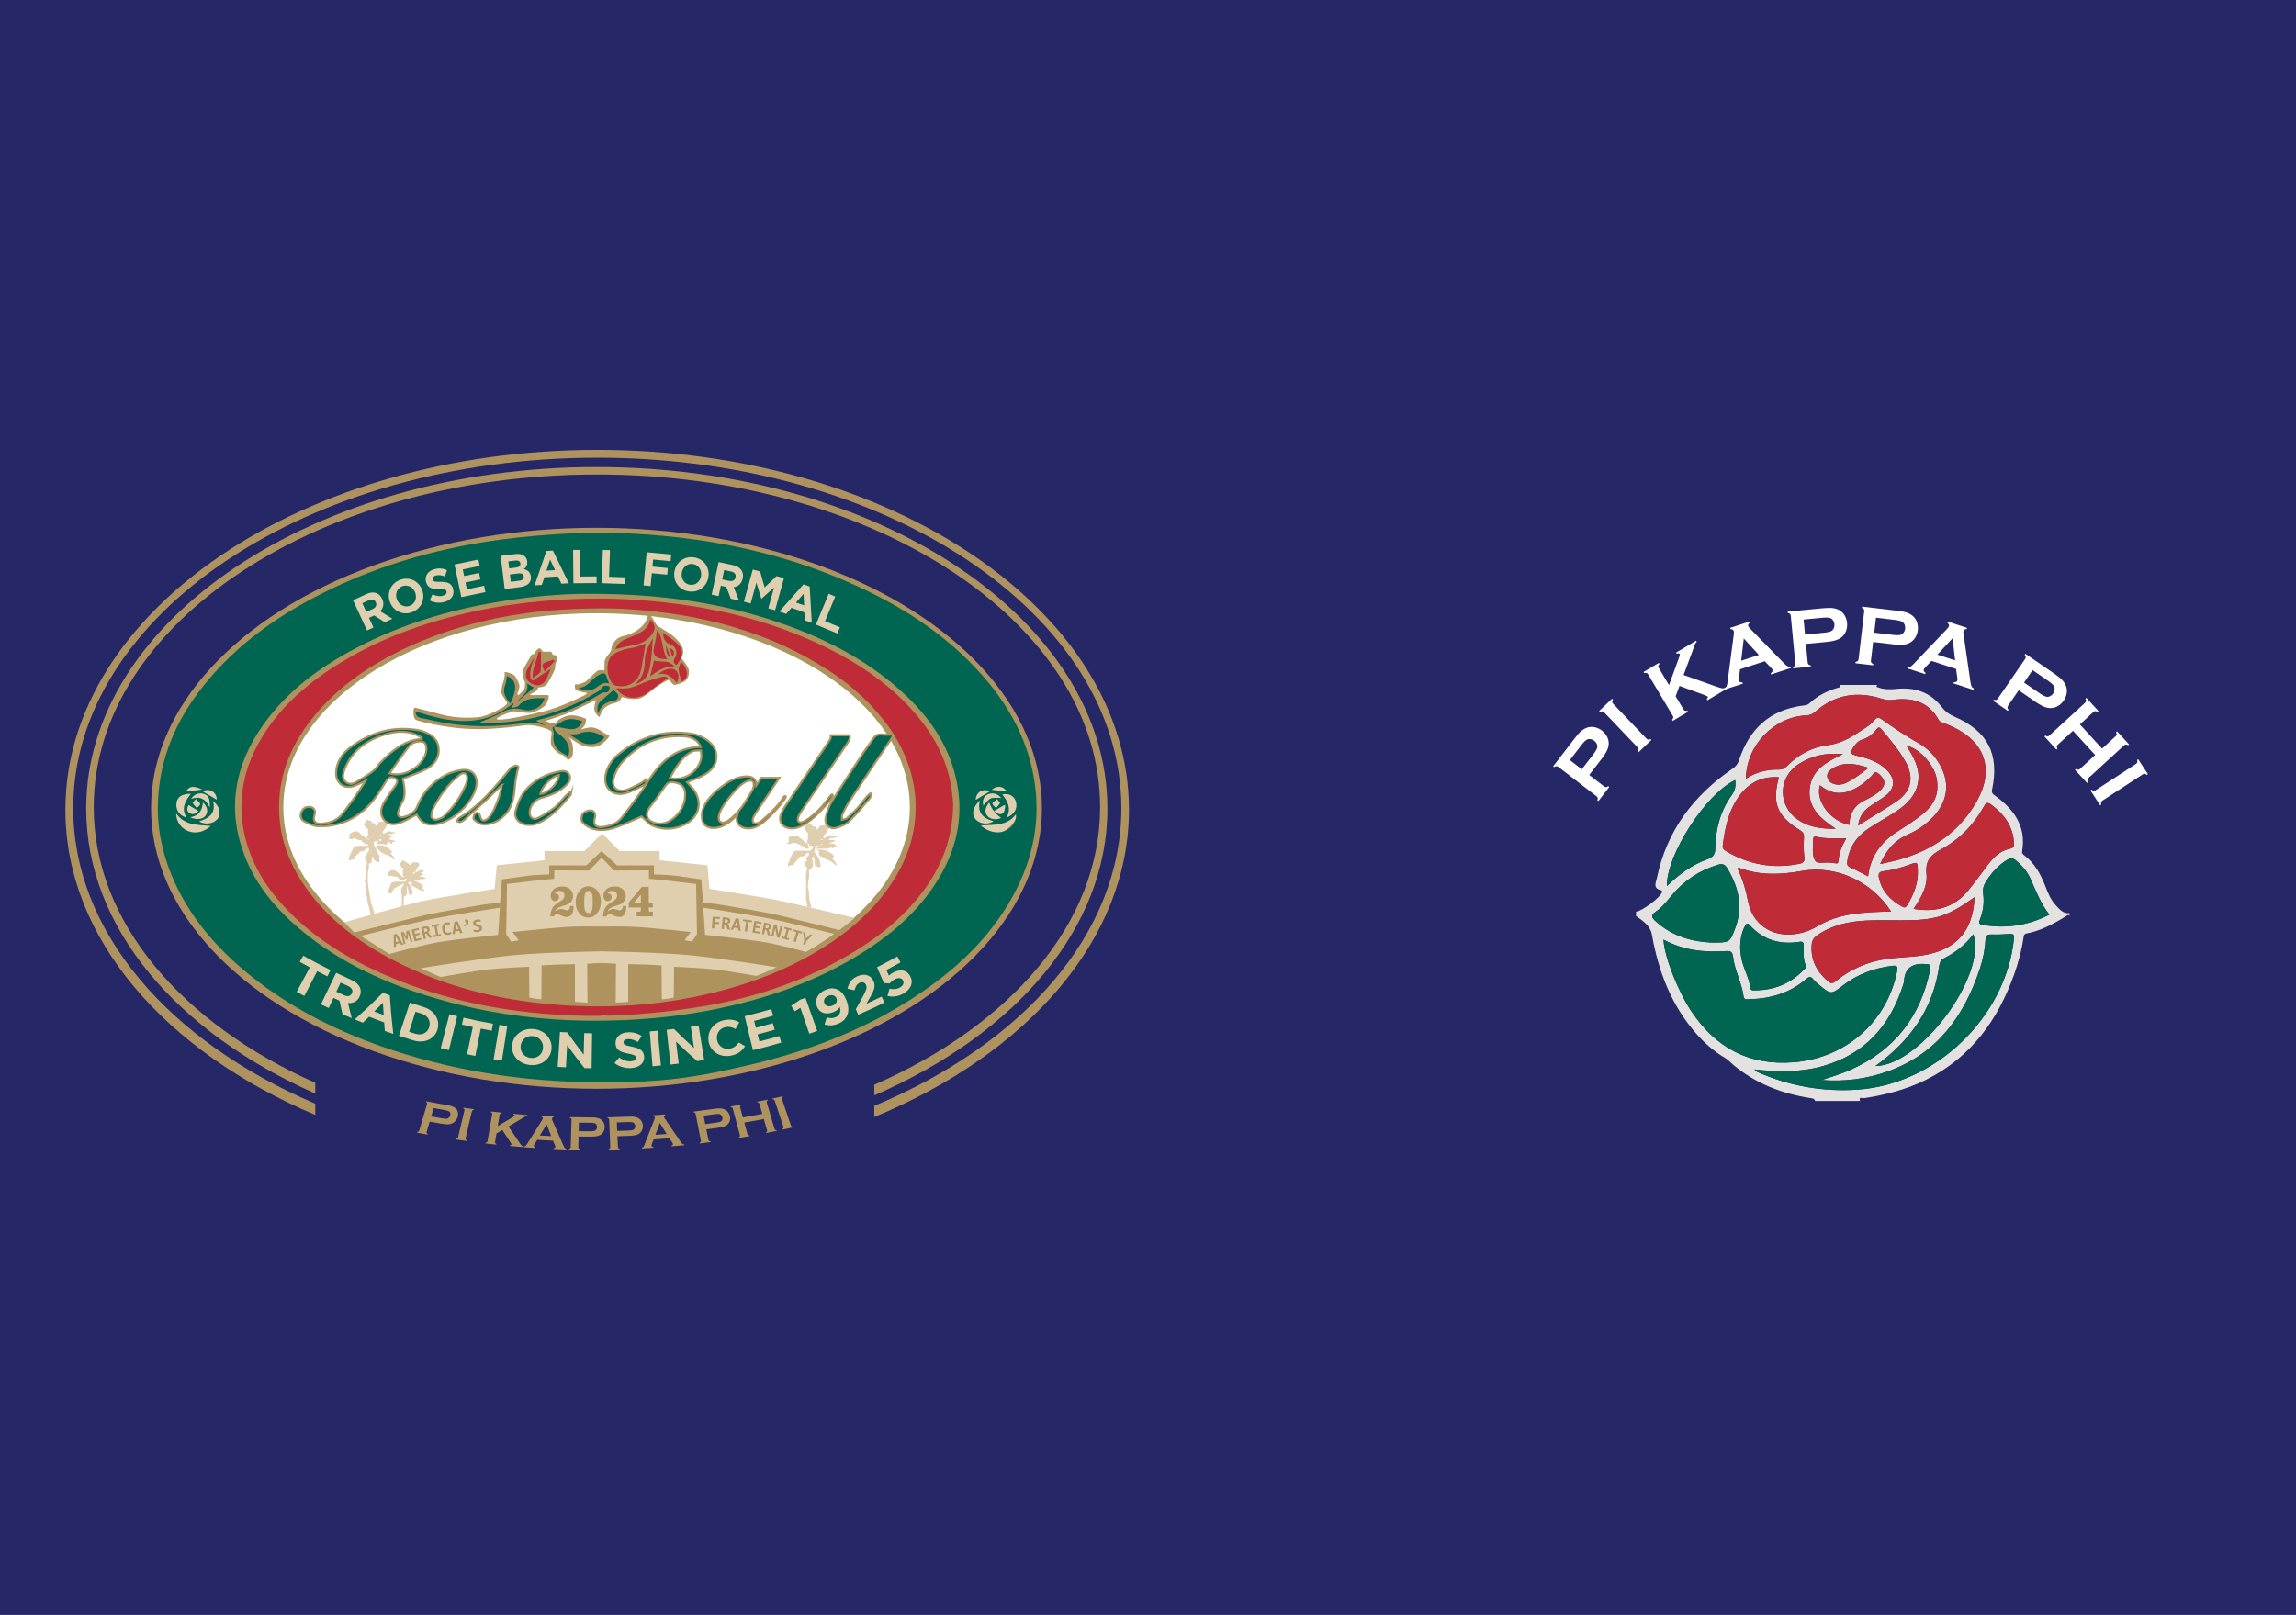 <?xml version="1.0" encoding="UTF-8"?>
<svg xmlns="http://www.w3.org/2000/svg" viewBox="0 0 1125.67 792">
  <defs>
    <style>
      .cls-1 {
        stroke: #ae935f;
        stroke-miterlimit: 10;
      }

      .cls-1, .cls-2 {
        fill: #006551;
      }

      .cls-3 {
        fill: #e4e2e0;
      }

      .cls-4 {
        fill-rule: evenodd;
      }

      .cls-4, .cls-5 {
        fill: #ae935f;
      }

      .cls-6 {
        fill: #e0cfaf;
      }

      .cls-7 {
        fill: #fff;
      }

      .cls-8 {
        fill: #262766;
      }

      .cls-9 {
        fill: #bf2b37;
      }
    </style>
  </defs>
  <g id="Background">
    <rect class="cls-8" width="1125.67" height="792"/>
  </g>
  <g id="Layer_1" data-name="Layer 1">
    <ellipse class="cls-5" cx="292.44" cy="396.39" rx="218.38" ry="137.56"/>
    <ellipse class="cls-5" cx="293.62" cy="398.42" rx="181.58" ry="109.12"/>
    <ellipse class="cls-6" cx="98.51" cy="397.27" rx="13.63" ry="12.53"/>
    <ellipse class="cls-6" cx="485.29" cy="396.74" rx="13.63" ry="12.53"/>
    <ellipse class="cls-7" cx="292.49" cy="395.87" rx="153.58" ry="95.11"/>
    <path class="cls-6" d="M168.84,452.29s28.49-8.24,37.97-10.32,35.7-6.07,35.7-6.07l1.04-11.56,23.44-2.48v-4.5h19.5l8.69-8.69v89.53s-96.27-18.3-107.58-28.07c-11.32-9.78-18.77-17.83-18.77-17.83Z"/>
    <path class="cls-6" d="M197.93,439.97c.41-.33.96-.77,1.53-1.22v-4.51c.55,1.68,1.02,2.86.8,4.21.77-.13,1.06.83,1.85.43v-2.48c-.53-1.02-1.06-2.06-1.58-3.08-.25-.08-.65.13-.6-.59.72.57.81-.54,1.69-.31.09.1.32.39.56.67-.22.24-.52.4-.44.83.46.95,1.61.92,2.34,1.51,1.13.92,2.5,1.21,3.82,1.67.28-.87-.64-1.12-.9-1.71.22-.22.5-.4.39-.92-1.16-1.37-2.81-2.07-4.68-2.55h3.13c.15-.44.24-.71.42-1.22.36.49.62.86.95,1.32.16-.44.26-.72.36-.99.38-.28.95.16,1.27-.33-.82-.64-1.84-.72-3.3-.91.87-.24.93-.75,1.43-.76.6-.01.49-.42.37-.79-.38-.38-.97.12-1.3-.35.16-.38.49-.24.77-.27.37-.04.79.15,1.09-.23-.67-.86-1.43-.96-2.42-.47-.57.29-1.08.87-1.8.7-.31.52-.52,1.16-1.44.82.32-.61.73-.93,1.44-.82.12-1.37,1.25-2.16,1.85-3.23.14-.63-.14-1.07-.68-1.47h-2.44l-1.35,1.35c-1.11-1.02-2.4-1.75-3.97-2.59.14,1.08-.69,1.41-1.19,2.18.48.31.63.81.78,1.29.2.64,1.25.26,1.28,1.06.03.69-.65.27-.92.71.72.31.61,1.06.4,1.51-.37.83.91,1.16.33,2.06-1.43-1.39-2.71-2.9-4.38-3.77h-1.51c-.73.52-1.18.83-1.46,1.03v1.9c1.63-.64,2.94.75,4.48.3.39,1.21,1.48,1.41,1.97,1.84,1.25.35,1.37-1.1,2.31-.82.59.68-.16.92-.44,1.31-2.26.38-4.65-.47-6.84.67-.69,1.81-1.75,3.49-1.91,5.59.57-.99,1.51-.18,2.12-.58.28-.62.55-1.22.83-1.82,1.32-1.44,3.41-1.52,4.66-2.94.48.47.36.75.09,1.11-1.19,1.56-1.32,2.44-.81,4.35.1.36.12.76.12,1.14.01,1.98,0,3.96,0,5.97h.96v-5.78Z"/>
    <path class="cls-6" d="M397.6,445.33c.2-1.21-.35-2.35-.61-3.44-.32-1.32-.33-2.58-.33-3.86,0-1.24-.7-2.32-.53-3.6.17-1.28.11-2.55.44-3.85.3-1.18.06-2.49.06-3.75.66-.64,1.29-1.24,1.92-1.85-.15-1.21.31-2.49-.51-3.57.25-.48.49-.94.84-1.6.1.91.3,1.62.68,2.21-.23.25-.39.43-.56.61.9.47.16,1.46.66,2.12.19-.16.35-.3.5-.43.45.14.09.74.52.91.51-.07,1.07.18,1.64-.2.09-2.89-1.27-5.13-3.17-7.25.43-.29.35-1.06.35-1.54.03-.54.41-.97.81-1.43.32.07.74-.18,1.06.22-.6.7-1.33,1.1-1.87,1.21,1.24-.01,2.03-.01,2.82-.01.87,0,1.79-.19,2.58.06.74.24,1.3-.93,1.97-.1.43-.12-.09-.81.5-.84.34.24.51.72.99.79.11-.31.2-.58.32-.92h1.51c-.36-.43-.73-.88-1.23-1.47h-2.46c.86-.9,2.27-.52,3.01-1.77h-3.25c.25-.33.46-.61.73-.97,1.25.17,2.53-.12,4.14-.88-1.63-.14-2.89.21-3.87-.61-1.17.57-2.21,1.08-3.22,1.57-.47-.48-.32-.93-.19-1.4,1.38-1.23,2.68-2.53,2.13-4.87-.71.64-.72-.56-1.34-.44-.76.75-1.75.34-2.68.54-.21.92-.81,1.54-1.61,1.89-.76-.36-.09-1.13-.64-1.47h-1.19c-.32-.41-.75-.97-1.11-1.42-.82-.02-1.51.14-2.22-.6.19,1.31-.56,2.12-1.02,3.18.87.41.95,1.6,1.98,1.91,0,.86-.03,1.73,0,2.59.04.85-.73,1.52-.48,2.4.33-.01.49.15.47.47.29.06.64-.15.59-.21.46.71-.25.68,0,1.05.54.36,1.26-.2,1.77.34v.98c-.38.36-.78.74-1.21,1.16h-7.49c-.88.6-1.39,1.43-1.72,2.37-.31.9-.9,1.64-1.08,2.65-.15.84-1.14,1.53-.48,3,.58-1.25,1.53-.76,2.59-1.01.55-1.51,2.13-2.49,3.04-4.16h1.54c1.24-.59,1.58-1.74,2.64-1.92.46.38.2.81.28,1.17-.42.64-1.21.98-1.5,1.89.27.28.78.55.47,1.09-.27.1-.54.21-.81.31v2.03c.33.33.61.61.97.97-.26,1.51-.67,3.07-.57,4.7.1,1.65.02,3.32.02,4.98s.1,3.48-.03,5.21c-.11,1.44.9,2.79.44,4.3.66-.2,1.33.42,1.99.59ZM403.27,411.72c-.32.34-.64.34-.96,0,.32-.34.64-.34.96,0ZM402.31,414.33c0-.08,0-.17-.01-.28.04.03.09.05.14.08.14-.19.28-.25.43-.27.11,0,.24.12.36.18-.16.43-.49.26-.79.08-.04.06-.08.12-.12.2,0,0,0,0,0,0,0,.28-.11.38-.28.42-.04,0-.15-.1-.14-.14.05-.22.19-.32.42-.28Z"/>
    <path class="cls-6" d="M183.71,448.28c-.64-2.42-1.6-4.72-2.08-7.22-.5-2.58-.92-5.16-1.21-7.76-.19-1.64-.01-3.31-.04-4.97-.03-1.61.92-3.12.43-4.72.5-.35,1.09-.39,1.42-.95.04-.84.09-1.74.14-2.69.88.45.83,1.2.97,1.87,1.03-.08,1.39,1.65,2.68.88v-2.91c-.76-1.07-.99-2.37-1.83-3.34,0,0,.11-.1.2-.18h1.06c.13.32.17.7.37.84,1.08.76,2.1,1.61,3.44,1.98,1.22.34,2.38.88,3.25,1.89.25.29.5.62,1.12.34-.31-.52-.57-1.08-.95-1.56-.41-.51-.92-.94-1.36-1.38.31-.42.99-.02.93-.7-2.08-2.62-4.57-3.64-7.84-3.06.5.34.88.59,1.56,1.04h-2.7c.18-.32.31-.56.45-.81-.2-.55-.73-1.01-.45-1.77.17-.16.41-.37.68-.61.51-.02,1.1-.2,1.52.07-.07.83-.87.68-1.31,1.16,1.67.43,3.37-.34,5.02.75-.02-.92.9-.31,1.2-.9-.13-.49.1-.7.65-.65.52.07,0,1,.7.94.79.1.32-.79.76-.95.37-.09.79.17,1.12-.17-.37-1.52-2.36-.05-2.68-1.44.19-.95,1.51-.6,1.73-1.72-.48,0-.95.06-1.39-.02-.42-.07-1.01.37-1.32-.55,1.53.36,2.86-.15,4.23-.74-1.06-.05-2.09-.13-3.08-.56-.46-.2-.98.16-1.48.37-.59.24-1.25,1.09-2.15.27.58-1.66,2.52-2.74,2.42-4.77-1.4-.46-2.69-.89-4.09-.57-.14.82-.83,1.25-1.5,1.98-.42-.55-.83-1.08-1.24-1.62l-.51.51c-.28-.51-.42-1.39-.93-1.34-.78.07-1.23-.64-1.92-.56-.54.74-.57,1.85-1.7,2.15,1.01.56.96,2.16,2.36,2.31.2,1-.21,2.08.39,3.04-.25.18-.64,0-.81.35,0,.54,0,1.09.04,1.68.4.03.84.03,1.37.03q-.79.44-1.37-.03c-1.53-1.34-3.27-2.35-4.45-3.74-1.72-.4-2.9.45-4.12,1.17-.08.8.24,1.67-.46,2.44,1.04.16,2.01.28,2.85-.41,1.02.55,1.95,1.23,3.04.97.99.92,1.72,1.93,2.93,2.31.21-.1.33-.61.65-.13-.01.23.06.48-.17.61-2.3.36-4.68-.51-6.86.68-.79,2.15-2.38,4.01-2.4,6.45,1.12.18,1.85-.51,2.9-.59-.43-2.07,2.26-1.94,2.49-3.67,1.68.31,2.71-.73,3.75-1.79.1-.11.41-.01.6-.01.28.39.13.78.13,1.64-.23.23-.69.69-1.15,1.15.16.16.49.43.08.86-.25.16-.63,0-.8.34v1.87c.55.57.88,1.22.99,2.1-.37.59-.54,1.28-.56,2.07-.04,1.76.34,3.53-.39,5.28-.24.57-.32,1.48.11,2.04.4.53.25,1.03.32,1.54.19,1.45-.23,2.91.27,4.39.45,1.34.16,2.85.67,4.23.74,2,.7,4.23,1.86,6.03.56-.18,1.07-.43,1.63-.59-.06-.14-.11-.29-.16-.47ZM186.11,412.43v-.85c.24-.05.45-.09.7-.13.37.63.36,1.02-.7.98ZM186.07,410.07c0-.33.15-.49.48-.48-.04-.23.07-.37.28-.42.04,0,.15.1.14.14-.05.22-.19.32-.42.28,0,.33-.15.49-.48.48.04.23-.07.37-.28.42-.04,0-.15-.1-.14-.14.05-.22.19-.32.42-.28Z"/>
    <path class="cls-6" d="M396.15,413.86c-.1.77.12,1.48.57,2.07-.6.52-1.18.2-1.69.3-1.38-1.16-2.85-2.13-4.6-2.67-.77-.24-1.61-.42-2.21,0-.86.59-1.63.08-2.45.36.05-.7.44-.47.74-.59.35-.78,0-1.65.24-2.6.94-1.2,2.74-.1,3.74-1.25,1.46,1.38,3.14,2.26,4.3,3.74.25.32.59.1.88.17-.01.33.15.49.47.47Z"/>
    <path class="cls-6" d="M401.36,418.38c.16-.17.31-.34.45-.5-.28-.57-.91-.65-1.6-1.05,2.26-.33,4.21-.19,5.95.85,1.08.65,2.44,1.14,2.7,2.67-.35.41-.95-.13-1.28.32,1.15.96,2.04,2.12,2.72,3.46-.4.34-.69.13-.98-.19-1.64-1.75-3.84-2.43-6.01-3.17-.05-.21-.1-.43-.16-.69-.38-.04-.75-.07-1.13-.11,0-.63-.76-.94-.66-1.6Z"/>
    <path class="cls-6" d="M418.69,450.08s-25.63-6.03-35.12-8.1-35.7-6.07-35.7-6.07l-1.04-11.56-23.44-2.48v-4.5s-19.5,0-19.5,0l-8.69-8.69v89.53c.47.97,43.61-8.6,74.87-19.37,10.16-3.5,26.94-12.83,30-14.89,13.89-9.36,19.65-13.97,18.63-13.87Z"/>
    <path class="cls-5" d="M258.17,432.39c3.89-.56,13.56-1.44,13.56-1.44v-4.11l17.11.11,6.11-6.33v-3.22l-7.56,7h-18.11v4.44s-7.33.22-10,.56c-2.67.33-13.22,1.89-13.22,1.89l-.89,11.44s-2.22.33-4.67.44c-2.44.11-27.44,4.56-30.89,5.33s-35.44,8.67-35.44,8.67c0,0-4.78,1.44-2.78,5,2,3.56,21.56,14.22,47.56,24.22s76,7.79,76,7.79v-21.94s-.85,0-3.48.19-3.59.22-3.59.22l.15,19.07s-1.37-.07-3.15-.22-3-.22-3-.22v-18.44s-5.15.11-8.22.19c-3.07.07-8.12.43-8.12.43l-.11,16.56s-1.58-.03-2.81-.22-3.07-.57-3.07-.57l-.15-15.11s-13.78.59-20.25,1.33c-6.47.74-23.16,3.7-23.16,3.7l-9.78-4.3s29.93-4.89,45.33-6.37c15.41-1.48,43.41-1.93,43.41-1.93v-12.15s-10.22-.3-18.67.3-25,2.37-25,2.37l3,4.11-3.67.56-2.44-3.56.44-24.67s5.67-.56,9.56-1.11ZM244.21,458.46s-17.78,1.85-26.81,3.19c-9.04,1.33-26.52,6.22-26.52,6.22l-14-8.89s26.44-6.67,35.11-8.37c8.67-1.7,33.11-5.48,33.11-5.48l-.89,13.33Z"/>
    <path class="cls-5" d="M341.28,433.5l.44,24.67-2.44,3.56-3.67-.56,3-4.11s-16.56-1.78-25-2.37-18.67-.3-18.67-.3v12.15s28,.44,43.41,1.93c15.41,1.48,45.33,6.37,45.33,6.37l-9.78,4.3s-16.69-2.96-23.16-3.7c-6.47-.74-20.25-1.33-20.25-1.33l-.15,15.11s-1.85.38-3.07.57-2.81.22-2.81.22l-.11-16.56s-5.05-.35-8.12-.43c-3.07-.07-8.22-.19-8.22-.19v18.44s-1.22.07-3,.22-3.15.22-3.15.22l.15-19.07s-.96-.04-3.59-.22-3.48-.19-3.48-.19v21.94s50,2.21,76-7.79c26-10,45.56-20.67,47.56-24.22,2-3.56-2.78-5-2.78-5,0,0-32-7.89-35.44-8.67s-28.44-5.22-30.89-5.33c-2.44-.11-4.67-.44-4.67-.44l-.89-11.44s-10.56-1.56-13.22-1.89c-2.67-.33-10-.56-10-.56v-4.44s-18.11,0-18.11,0l-7.56-7v3.22s6.11,6.33,6.11,6.33l17.11-.11v4.11s9.67.89,13.56,1.44c3.89.56,9.56,1.11,9.56,1.11ZM344.8,445.13s24.44,3.78,33.11,5.48c8.67,1.7,35.11,8.37,35.11,8.37l-14,8.89s-17.48-4.89-26.52-6.22c-9.04-1.33-26.81-3.19-26.81-3.19l-.89-13.33Z"/>
    <path class="cls-4" d="M203.51,347.06s-1-.35-.78,2.83,1,2.95,1.89,3.4,18.11,5.19,35.22,4.15,17.33-2.26,21.33-1.7,8.78,2.05,9.17,3.14-.83,4.86,0,6.64,3.28,4.22,4.94,4.56,2.89,2.67,3.22,2.56,2.89-.44,2.44-5.56-2.37-5.21-2.23-5.46,5.67,4.07,8.17,4.43,5.56,1.11,8.81-1.64,3.03-3.75,3.03-3.75c0,0-2.33-.94-3.31-1.75s-3.42-2.08-5.22-2.19-5.44,1.03-5.44,1.03c0,0,1.75-1.42,2.17-2.56s.39-2.69.39-2.69c0,0-3.47-1.67-6.92-1.71s-6.44,2.1-7,2.63-1.19,1.75-3.06,1.19-2.89-1.08-2.89-1.08c0,0,9.17-2.75,13.92-5.03s10.92-5.28,10.92-5.28c0,0-1.11,2.64-.89,4.75s2.42,3.72,2.42,3.72c0,0,1.56-3.72,2.5-4.42s2.31-1.94,5.11-2.44,3.39-3,3.39-3c0,0,3.06,1.06,7.06.94s7.53-4.36,10.11-6,5.47-3.5,5.97-3.33,1.89,2.36,2.59,2.47,5.08-1.3,5.97-2.48,2.2-3.93.42-6.77-2.95-3.67-2.79-3.97,1.38-2.81.52-4.97-3.25-5.14-7.08-7.56-5.53-3.28-5.86-3.89-1.81-3.31-2.44-3.97-1.33-.92-1.33-.92c0,0-1.36,3.67-2.33,4.83s-4.39,4.49-9.89,5.68-6.11,6.44-6.06,6.74-.67,1.56-1.33,2.25-1.92,2.56-1.94,3.69-.11,4.22-.11,4.22c0,0-2.36-.53-3.47.25s-5.08,4.92-5.92,5.36-3.33,1.28-3.67,1.28-.81-.19-1.14-.11-.39,2.63.33,2.98,4.97,1.32,5.31,1.21-.64,1.11-1.39,1.33-10.81,5.58-19.53,7.72-19.33,4.42-22.61,4.06,6.97-4.06,7.78-4.06,6.61,1.17,8.44.75,6.31-2.42,7.39-4.25,1.39-4.08,1.19-4.31-3.64-.14-4.47-.14-5.25.22-4.69-.22,3.28-1.72,3.61-2.17,0-1.06.56-1.33,3.3.31,4.77-2.47,3.54-6.28,3.38-7.22.59-2.97.76-3.44.75-1.69-.22-2.42-1.36-.25-1.61-.42-.44-1.47-1.11-1.58-3.69.19-3.94-.11-.78-1.5-1.53-1.5-2.19,1.5-2.39,2.25-1.31.5-1.56.94-3.78,6.36-4.06,7.44-.31,3.33-.06,4.06,1.03,1.39.94,2.06.17,2.44-.44,3.28-2.31,2.61-2.75,2.89-.58-.92-.33-1.44,1.08-2.31.69-3.75-1.83-4.23-2.69-4.74-3.17-1.37-3.81-1.34-.97-.19-.67.17-.19,3.75-.69,4.86-1.06,4.11-.86,5.19,2.72,4.42,2.81,4.89-1.61,1.97-1.92,2.03-7.08,4.5-12.53,4.97-11.97.31-18.11-1.42-12.56-3.25-12.56-3.25Z"/>
    <path class="cls-2" d="M293.05,530.76c-36.5-.16-72.08-5.62-106.52-17.78-23.53-8.31-45.48-19.6-64.89-35.46-16.05-13.11-29.2-28.52-37.31-47.84-4.99-11.88-7.45-24.3-6.85-37.17.95-20.62,8.69-38.74,21.26-54.89,17.25-22.17,39.77-37.5,64.86-49.38,23.71-11.22,48.68-18.44,74.53-22.55,10.61-1.69,21.35-2.78,32.07-3.54,10.01-.72,20.08-1.11,30.11-.84,44.8,1.19,87.92,9.83,128.24,30.13,19.04,9.58,36.37,21.61,50.88,37.37,13.89,15.08,23.93,32.23,27.48,52.74,3.58,20.66-.44,39.98-10.47,58.15-11.27,20.43-27.83,35.83-47.05,48.57-24.98,16.56-52.52,27.04-81.54,33.88-14.8,3.49-28.96,6.43-44.11,7.66-11.82,1-21.33,1.08-30.68.97ZM288.93,291.23c-12.6-.13-28.92,1.25-45.11,3.99-24.01,4.06-47.1,10.99-68.75,22.32-18.02,9.44-34.22,21.18-46.1,38.02-13.86,19.64-17.84,40.88-9.18,63.75,5.52,14.58,15.23,26.18,27,36.16,16.11,13.66,34.56,23.16,54.36,30.12,34.03,11.96,69.15,16.27,105.1,14.67,14.32-.63,28.5-2.22,42.56-4.97,24.55-4.81,48.03-12.64,69.67-25.42,15.39-9.09,29.12-20.13,39.24-35.11,11.68-17.3,15.88-36.06,10.12-56.46-4.58-16.25-14.45-29.13-26.88-40.16-16.43-14.58-35.56-24.5-56.11-31.82-29.77-10.61-60.55-15.14-95.91-15.1ZM103.41,405.09c-6.12-.71-12.58.09-17.07-6.19.08,4.02,2.49,7.44,5.97,8.72,4.13,1.52,7.78.2,11.1-2.53ZM480.85,404.81c3.77,3.45,8.99,4.32,12.43,2.41,3.37-1.87,5.38-5.02,4.79-7.9-4.3,5.89-10.73,5.02-17.22,5.49ZM97.6,402.79c2.99,1.94,7.33,1.17,9.15-1.32,1.79-2.47.91-6.23-2.31-8.61,1.55,5.96-1.87,8.48-6.84,9.94ZM493.53,400.94c3.87-1.47,5.5-4.59,4.53-7.84-.82-2.76-3.3-4.18-6.71-3.5,2.81,3.39,4.55,6.98,2.18,11.35ZM480.43,392.52c-3.52,3.29-4.18,6.78-2.28,9.12,1.94,2.39,6.15,3.06,8.98,1.1-4.99-1.39-8.24-3.97-6.7-10.22ZM93.6,389.27c-4.52.02-6.73,1.64-7.08,4.6-.39,3.32,1.39,6.17,4.96,7.09-2.79-4.47-.74-8.01,2.12-11.69ZM484.97,393.53c-2.09,2.56-2.35,4.87-.88,6.65,1.39,1.68,4.43,2.1,6.75.93q-4.21-2.94-5.86-7.58ZM93.19,400.8c3.47,1.53,6.46.94,7.73-.98,1.25-1.89.77-4.36-1.43-6.25-.39,3.59-1.65,6.49-6.3,7.23ZM490.83,391.32c-1.74-2.2-4.46-2.8-6.74-1.67-1.87.93-2.64,3.04-1.97,5.39,3.86-4.39,3.17-3.75,8.71-3.72ZM93.66,391.81c4.27-1.52,7.14-.09,9.15,4.18.34-4.11-.58-5.93-2.75-6.63-2.38-.77-4.73-.04-6.4,2.45ZM478.37,392.26c2.43-1.45,4.79-2.86,7.19-4.29-3.9-1.37-7.01.45-7.19,4.29ZM106.3,392.19c-.08-3.85-3.53-5.76-7.03-4.14,2.26,1.33,4.54,2.68,7.03,4.14ZM97.25,397.67c-1.64-.98-3.18-1.89-4.83-2.88-.76,1.51-.99,3.02.58,3.99,1.56.96,3.02.36,4.25-1.11ZM487.35,397.73c1.56,1.38,3.15,2.17,4.5.94.79-.72.74-2.37,1.07-3.6-.23-.06-.45-.12-.68-.18-1.55.9-3.1,1.8-4.89,2.84ZM96.05,391.84c-.83,1.02-1.71,1.81-1.6,1.99.55.9,1.37,1.64,2.09,2.44.58-.66,1.7-1.4,1.61-1.95-.12-.78-1.14-1.42-2.1-2.48ZM493.64,388.19c-1.74-2.79-4.84-3.09-7.47-.88,2.44.29,4.83.57,7.47.88ZM488.84,391.93c-1.04.95-2.3,1.61-2.27,2.18.05.75,1.12,1.44,1.76,2.15.67-.78,1.47-1.49,1.92-2.38.13-.26-.71-1.02-1.41-1.95ZM91.2,388.2c2.53-.32,5-.62,7.94-.99-4.17-2.06-6.53-1.69-7.94.99Z"/>
    <path class="cls-9" d="M467.31,394.49c-.22,16.93-5.71,30.56-14.95,42.84-10.3,13.7-23.61,23.82-38.35,32.19-20.9,11.87-43.4,19.42-66.97,23.59-11.83,2.09-23.82,3.5-35.8,4.36-11.03.78-22.17.97-33.21.43-30.46-1.49-60.07-7.25-88.23-19.37-18.86-8.12-36.22-18.57-50.33-33.76-9.62-10.36-16.79-22.14-19.73-36.18-3.57-17.01-.05-32.72,8.91-47.34,9.47-15.46,22.92-26.82,38.18-36.16,21.87-13.39,45.76-21.41,70.79-26.32,14.2-2.78,28.53-4.29,43.01-4.96,17.48-.8,34.83.14,52.14,2.47,26.08,3.5,51.13,10.46,74.64,22.42,14.36,7.3,27.55,16.28,38.59,28.16,10.5,11.32,18.06,24.19,20.49,39.67.49,3.08.65,6.22.82,7.96ZM437.94,359.73c-.78-1.15-1.66-2.52-2.56-3.76-7.65-10.44-17-19.11-27.73-26.25-30.3-20.16-64.27-28.7-100.08-31.01-8.4-.54-16.86-.4-25.28-.07-8.09.32-16.2.94-24.22,2.04-19.91,2.74-39.18,7.96-57.5,16.36-18.2,8.35-34.59,19.24-47.27,35.01-11.2,13.93-17.48,29.61-16.36,47.85.72,11.7,4.53,22.32,10.78,32.08,10.71,16.71,25.78,28.55,43.02,37.82,28,15.05,58.24,21.84,89.71,23.42,19.95,1,39.82-.25,59.47-4.21,21.84-4.4,42.65-11.53,61.77-23.12,15.27-9.26,28.42-20.77,37.67-36.3,6.18-10.38,9.56-21.66,9.56-33.69,0-11.78-3.28-22.83-9.15-33.1-.62-1.09-1.14-1.85-1.83-3.08Z"/>
    <path class="cls-1" d="M204.32,399.46c-3.15,1.55-6.02,3.43-9.17,4.38-5.44,1.65-9.75-2.9-7.85-8.28.94-2.65,2.88-4.95,4.43-7.37.65-1.01,1.5-1.89,2.13-2.92.71-1.17,1.58-2.56-.12-3.53-1.5-.85-2.99-.92-4.14.91-2.1,3.33-4.11,6.76-6.57,9.81-6.88,8.49-15.84,13.01-26.84,12.75-2.41-.06-4.94-1.23-7.12-2.42-1.62-.88-2.11-2.78-1.26-4.68.73-1.65,2.03-2.47,3.82-2.41,2.18.07,3.31,1.78,2.61,3.86-1.05,3.09.33,4.76,3.7,4.4,3.71-.4,7.27-1.6,9.61-4.51,4.29-5.34,8.18-10.99,11.81-16.73-2.07.98-4.06,2.23-6.23,2.88-4.59,1.39-8.49-1.67-8.37-6.48.14-5.72,3.29-9.95,7.63-13.09,9.86-7.11,20.85-10.1,33.01-7.88.32.06.64.11.94.2,4.28,1.32,8.06,3.35,8.67,8.3.58,4.66-1.83,8.23-5.72,10.34-3.75,2.04-7.91,3.32-11.89,4.94-.09-.2,2.31,7.32-.07,11.23-.83,1.36-1.47,2.87-1.98,4.38-.82,2.41.27,3.72,2.74,3.09,2.88-.74,5.39-2.34,6.51-5.22,2.76-7.11,7.68-12.21,14.37-15.59,2.11-1.07,4.52-1.69,6.87-2.11,5.45-.99,8.71,2.47,7.66,7.94-1.56,8.14-12.01,17.77-20.24,18.66-4.41.48-6.83-.9-8.91-4.84ZM206.52,362.34c.08-.22.16-.44.23-.65-1.64-.75-3.22-1.75-4.94-2.19-5.7-1.47-11.2-.21-16.48,1.9-7.46,2.98-13.18,7.98-16.25,15.56-.86,2.12-1.72,4.69.42,6.53,2.06,1.77,4.39.62,6.26-.62,3.56-2.38,7.64-4.16,10.01-8.03.21-.34.52-.61.8-.9,5.54-5.77,11.53-10.78,19.96-11.59ZM212.16,401.41c.67.58,1.61.74,2.42.4,1.1-.45,1.98-.58,2.73-1.25,5.06-4.52,8.7-10.11,11.31-16.31.57-1.34.72-3.82-.08-4.58-1.42-1.36-3.11.24-4.37,1.31-4.98,4.22-8.67,9.46-11.64,15.22-.64,1.25-1.06,2.75-1.06,4.14,0,.48.29.74.68,1.07ZM190.99,379.3c6.49,1.83,14.07-2.08,17.05-8.05,1.36-2.73,1.35-5.87-.02-7.06-1.26-1.1-5.7-.5-7.32,1.57-3.35,4.25-6.34,8.79-9.71,13.54Z"/>
    <path class="cls-1" d="M316.84,384.21c-.77.39-1.37,1-2.16,1.35-2.69,1.2-5.3,2.79-8.12,3.48-6.82,1.68-11.35-3.31-9.43-10.09,1.07-3.77,3.34-6.83,6.3-9.23,10.46-8.5,22.42-11.94,35.79-9.86,2.17.34,4.37,1.22,6.28,2.32,7.61,4.39,7.72,13.14.16,17.6-2.8,1.65-5.99,2.63-8.8,3.83.52.58,1.27,1.5,2.1,2.34,5.74,5.84,4.5,14.36-2.79,18.16-5.17,2.7-10.7,3.13-16.07.87-2.12-.9-3.73-3.03-5.54-4.59-3.73,1.62-7.76,3.59-11.95,5.11-3.95,1.43-8.16,2.19-12.29.85-1.8-.58-3.62-1.78-4.82-3.2-.66-.78-.51-2.93.12-3.92.64-.99,2.3-1.71,3.57-1.81,2.04-.16,3.11,1.7,2.47,3.67-1.04,3.23.36,4.9,3.82,4.47,3.62-.45,7-1.69,9.32-4.55,3.33-4.1,6.34-8.45,9.47-12.7.95-1.29,1.82-2.63,2.72-3.96,6.06-10.07,13.73-17.81,26.52-18.03-1.25-3.33-4.23-5.05-8.61-5.28-11.99-.64-21.86,3.94-29.78,12.66-2.02,2.22-3.52,5.23-4.34,8.14-1.16,4.12,1.92,6.89,5.98,5.64,2.5-.77,4.84-2.09,7.2-3.26.88-.43,1.63-1.13,2.63-1.84.2.95.15,1.3.27,1.84ZM335.88,390c0-.48.05-.97,0-1.44-.33-2.57-1.8-4.11-4.45-4.71-3.14-.71-3.99-.23-5.77,2.37-2.35,3.44-4.83,6.78-7.37,10.08-1.78,2.31-1.5,5.34,1.15,6.63,1.56.76,3.59,1.21,5.28.95,5.91-.92,11.22-7.7,11.17-13.87ZM328.35,381.65c7.19,1.37,13.63-2.75,15.38-9.5.33-1.28-.05-2.73-.1-4.11-1.4.13-2.97-.11-4.16.47-5.52,2.67-7.99,7.96-11.12,13.14Z"/>
    <path class="cls-1" d="M279.96,389.04c-.17.42-.25.92-.53,1.25-3.96,4.66-8,9.25-13.4,12.33-2.56,1.46-5.27,2.36-8.28,1.79-3.79-.72-5.99-3.46-4.91-7.11.99-3.31,2.33-6.81,4.49-9.42,4.36-5.27,10.3-8.34,17.08-9.6,1.84-.34,3.69-.24,4.67,1.57,1.03,1.9.09,3.6-1.28,4.99-3.45,3.5-7.83,5.24-12.45,6.49-3.13.85-5.53,3.77-5.67,7.07-.09,2.23,1.7,3.86,3.78,2.88,2.99-1.42,5.86-3.24,8.48-5.28,2-1.56,3.51-3.73,5.29-5.59.67-.7,1.46-1.26,2.2-1.89.18.18.35.35.53.53ZM274.02,380.08c-3.43.59-8.75,6.14-9.06,9.3,3.91-.41,9.11-5.65,9.06-9.3Z"/>
    <path class="cls-1" d="M246.03,384.96c-2.45,2.38-4.81,4.75-7.27,7.03-3.6,3.33-7.26,6.59-10.92,9.85-.59.53-1.28,1.05-2.02,1.29-.48.16-1.13-.19-1.71-.31.24-.52.34-1.28.75-1.52,10.14-5.93,17.41-14.86,24.76-23.7.31-.37.52-.91.91-1.1.93-.45,2.12-1.27,2.86-.99,1.52.56.42,1.78.2,2.84-.52,2.5-.98,5.03-1.17,7.57-.4,5.41-1.37,10.58-5.6,14.45-2.9,2.66-6.38,4.21-10.32,3.85-1.47-.13-2.97-1.3-4.18-2.32-.38-.32-.07-1.8.3-2.56.23-.46,1.41-.95,1.77-.74.55.32.91,1.19,1.09,1.89.53,2.03,1.62,2.49,3.28,1.23.51-.38.95-.87,1.36-1.36,2.28-2.79,5.58-11.39,5.9-15.4Z"/>
    <path class="cls-1" d="M385.27,390.85c0,.34-.79,1.49-2.38,3.46-2.5,3.12-5.23,5.98-8.21,8.57-2.59,2.26-5.18,3.38-7.78,3.38-1.49,0-2.76-.36-3.82-1.08-1.25-.86-1.87-1.99-1.87-3.38,0-.86.1-1.61.29-2.23-4.03,4.32-7.9,6.48-11.59,6.48-3.89,0-5.83-2.02-5.83-6.05s2.64-8.4,7.92-12.82c5.14-4.27,9.82-6.41,14.04-6.41,3.17,0,4.75,1.44,4.75,4.32l2.45-3.6h8.86l-10.94,16.27c-1.44,2.16-2.16,3.65-2.16,4.46,0,1.06.5,1.58,1.51,1.58s2.11-.58,3.46-1.73c4.9-4.22,8.21-7.8,9.94-10.73.38-.62.7-.94.94-.94.29,0,.43.14.43.43ZM369.57,384.81c0-1.35-.6-2.02-1.79-2.02-2.25,0-5.38,2.43-9.39,7.3-4.02,4.86-6.02,8.52-6.02,10.98,0,1.54.72,2.31,2.15,2.31s3.32-1.25,5.81-3.76c1.96-1.97,3.49-3.85,4.59-5.63l1.86-3.04c.62-.96,1.22-1.93,1.79-2.89.67-1.2,1-2.29,1-3.25Z"/>
    <path class="cls-1" d="M416.67,361.6c0,.7-.5,1.8-1.5,3.3l-21.66,32.02c-1.6,2.35-2.41,4-2.41,4.95s.48,1.43,1.43,1.43c1.2,0,3.04-1.02,5.5-3.08,1.86-1.5,3.46-3,4.82-4.5.65-.75,2.08-2.57,4.29-5.48.25-.4.53-.6.83-.6.25,0,.38.15.38.45,0,1.05-2.4,3.98-7.2,8.77s-9.25,7.43-12.9,7.43c-1.6,0-2.96-.43-4.09-1.28s-1.69-2.05-1.69-3.6,1.03-3.85,3.07-6.9l20.78-30.83c.65-.95.97-1.6.97-1.95v-1.12h9.3c.05.2.07.53.07.98Z"/>
    <g>
      <path class="cls-6" d="M173.09,294.36l6.58-3.04c1.83-.85,3.5-.97,4.89-.44,1.18.46,2.16,1.42,2.8,2.82l.02.04c1.11,2.4.55,4.48-.96,6.03l5.97,3.67-3.7,1.71-5.28-3.32-2.49,1.15,2.19,4.75-3.17,1.46-6.86-14.84ZM182.8,298.62c1.54-.71,2.03-1.97,1.46-3.22l-.02-.04c-.65-1.4-1.93-1.68-3.47-.97l-3.15,1.46,1.97,4.26,3.21-1.48Z"/>
      <path class="cls-6" d="M191.15,295.16l-.02-.04c-1.56-4.38.52-9.16,5.13-10.8,4.61-1.64,9.18.73,10.74,5.11l.02.04c1.56,4.38-.52,9.16-5.13,10.8-4.61,1.64-9.18-.73-10.74-5.11ZM203.59,290.73v-.04c-.95-2.64-3.61-4.17-6.26-3.23-2.65.94-3.72,3.75-2.78,6.39l.02.04c.94,2.64,3.6,4.17,6.25,3.23,2.65-.94,3.72-3.75,2.78-6.39Z"/>
      <path class="cls-6" d="M210.7,294.47l1.32-3c1.7.8,3.34,1.15,5.09.67,1.38-.38,2.06-1.16,1.8-2.09v-.05c-.25-.88-.9-1.19-3.64-1.16-3.3.03-5.53-.31-6.39-3.44v-.05c-.79-2.86.92-5.36,4.05-6.21,2.23-.61,4.33-.4,6.23.46l-1.04,3.09c-1.62-.6-3.11-.82-4.4-.47-1.29.35-1.8,1.14-1.6,1.91v.05c.29,1.04,1.04,1.19,3.88,1.17,3.33-.01,5.4.66,6.14,3.41v.04c.86,3.13-.98,5.52-4.28,6.42-2.32.63-4.88.44-7.18-.75Z"/>
      <path class="cls-6" d="M222.83,276.84l11.72-2.44.65,3.13-8.32,1.73.68,3.25,7.32-1.52.65,3.13-7.32,1.52.7,3.36,8.43-1.75.65,3.13-11.83,2.46-3.33-16Z"/>
      <path class="cls-6" d="M245.47,272.61l7.31-.89c1.8-.22,3.28.12,4.29.94.81.65,1.28,1.52,1.41,2.63v.05c.23,1.83-.6,2.97-1.64,3.75,1.91.5,3.17,1.45,3.43,3.63v.05c.36,2.97-1.8,4.73-5.35,5.17l-7.49.91-1.97-16.23ZM252.84,278.37c1.53-.19,2.44-.81,2.29-2.02v-.05c-.13-1.07-1.02-1.57-2.48-1.39l-3.42.41.42,3.43,3.19-.39ZM254.55,284.8c1.53-.19,2.39-.85,2.24-2.06v-.05c-.14-1.09-1.01-1.67-2.78-1.45l-4.01.49.43,3.57,4.12-.5Z"/>
      <path class="cls-6" d="M267.87,270.22l3.21-.2,7.8,16.01-3.64.23-1.67-3.57-6.7.41-1.22,3.75-3.55.22,5.78-16.85ZM272.12,279.59l-2.43-5.16-1.78,5.42,4.21-.26Z"/>
      <path class="cls-6" d="M280.97,269.7l3.49-.03.12,13.07,7.91-.07.03,3.27-11.4.1-.15-16.34Z"/>
      <path class="cls-6" d="M295.58,269.67l3.49.12-.46,13.06,7.91.28-.12,3.27-11.4-.4.58-16.33Z"/>
      <path class="cls-6" d="M317.06,270.83l12.02,1.14-.31,3.25-8.55-.81-.33,3.46,7.54.72-.31,3.25-7.54-.72-.6,6.3-3.47-.33,1.54-16.27Z"/>
      <path class="cls-6" d="M330.65,280.44v-.05c.72-4.59,4.82-7.8,9.66-7.05,4.84.75,7.74,5,7.02,9.59v.05c-.72,4.59-4.82,7.8-9.66,7.05-4.84-.75-7.74-5-7.03-9.59ZM343.71,282.47v-.05c.44-2.77-1.18-5.38-3.96-5.81-2.78-.43-5.05,1.53-5.48,4.3v.05c-.44,2.77,1.18,5.38,3.96,5.81,2.78.43,5.06-1.53,5.48-4.3Z"/>
      <path class="cls-6" d="M352.31,275.65l7.09,1.51c1.97.42,3.38,1.32,4.18,2.58.67,1.07.87,2.43.55,3.94v.05c-.56,2.58-2.26,3.91-4.39,4.25l2.57,6.51-3.99-.85-2.23-5.82-2.68-.57-1.09,5.11-3.41-.73,3.41-15.98ZM357.53,284.88c1.66.35,2.81-.36,3.1-1.7v-.05c.33-1.51-.52-2.5-2.19-2.85l-3.39-.72-.98,4.59,3.46.74Z"/>
      <path class="cls-6" d="M369.06,279.3l3.63,1,2.18,7.77,5.86-5.55,3.63,1-4.35,15.75-3.34-.92,2.84-10.28-6.16,5.54-.09-.02-2.42-7.84-2.82,10.22-3.3-.91,4.35-15.75Z"/>
      <path class="cls-6" d="M393.93,286.59l3.04,1.06,1.02,17.78-3.45-1.2-.17-3.94-6.34-2.2-2.57,2.99-3.36-1.17,11.82-13.32ZM394.24,296.88l-.25-5.7-3.73,4.32,3.98,1.38Z"/>
      <path class="cls-6" d="M406.29,291.21l3.22,1.34-5.02,12.07,7.31,3.03-1.25,3.02-10.53-4.37,6.27-15.09Z"/>
    </g>
    <g>
      <path class="cls-5" d="M269.82,449.4l.05-.68c.15-1.38.46-2.49.93-3.33.47-.85,1.21-1.62,2.24-2.33l.07-.04,1.26-.79.26-.18.68-.46c.95-.69,1.42-1.44,1.42-2.26,0-.6-.11-1.08-.32-1.44-.22-.36-.59-.64-1.11-.84-.13-.04-.29-.08-.47-.11-.19-.03-.45-.04-.79-.04l-.38.07c-.84.21-1.39.66-1.65,1.36.19-.06.42-.09.7-.09.21.03.37.07.47.13.28.12.5.32.66.59.16.28.25.6.25.97,0,.23-.05.48-.14.75-.33.85-.93,1.27-1.8,1.27-.17,0-.36-.02-.56-.07-.48-.13-.86-.42-1.15-.88-.29-.45-.44-1-.44-1.64,0-.48.08-.95.25-1.4.35-1.02.99-1.82,1.93-2.38.94-.56,2.12-.84,3.54-.84,1.07,0,2,.21,2.78.62.69.37,1.27.9,1.74,1.6s.71,1.52.71,2.46c0,.69-.14,1.34-.43,1.97-.29.63-.69,1.13-1.22,1.49-.26.19-.54.36-.84.52-.3.15-.69.31-1.15.47l-.23.07-1.66.53-.59.2c-.86.34-1.48.65-1.84.95-.36.3-.66.73-.91,1.28l.44-.26c.51-.31.95-.53,1.3-.66s.73-.2,1.11-.2c.22,0,.48.02.79.07l.49.12.14.05.75.26.42.12h.4c.46,0,.82-.14,1.09-.42.27-.28.41-.63.41-1.07l.05-.57h1.71v.61c0,1.52-.29,2.69-.86,3.51-.57.82-1.39,1.23-2.47,1.23-.76,0-1.62-.21-2.59-.61l-.79-.35-.26-.11-.42-.15c-.32-.09-.59-.13-.82-.13-.59,0-1.01.29-1.26.86l-.09.24h-1.82Z"/>
      <path class="cls-5" d="M288.35,434.66c1.83,0,3.34.71,4.51,2.13s1.77,3.2,1.77,5.35-.59,4-1.76,5.54c-1.17,1.54-2.61,2.31-4.31,2.31-1.91,0-3.45-.71-4.6-2.13-1.16-1.42-1.73-3.22-1.73-5.4s.6-3.99,1.79-5.52c1.2-1.53,2.64-2.29,4.33-2.29ZM286.4,442.55c0,1.65.09,2.82.28,3.49.33,1.18,1,1.78,2.03,1.78s1.59-.94,1.78-2.81c.07-.66.11-1.61.11-2.85,0-1.67-.09-2.83-.26-3.49-.31-1.18-.96-1.78-1.94-1.78-.85,0-1.42.64-1.71,1.91-.19.8-.28,2.05-.28,3.75Z"/>
      <path class="cls-5" d="M295.64,449.4l.05-.68c.15-1.38.46-2.49.93-3.33.47-.85,1.21-1.62,2.24-2.33l.07-.04,1.26-.79.26-.18.68-.46c.95-.69,1.42-1.44,1.42-2.26,0-.6-.11-1.08-.32-1.44-.22-.36-.59-.64-1.11-.84-.13-.04-.29-.08-.47-.11-.19-.03-.45-.04-.79-.04l-.38.07c-.84.21-1.39.66-1.65,1.36.19-.06.42-.09.7-.09.21.03.37.07.47.13.28.12.5.32.66.59.16.28.25.6.25.97,0,.23-.05.48-.14.75-.33.85-.93,1.27-1.8,1.27-.17,0-.36-.02-.56-.07-.48-.13-.86-.42-1.15-.88-.29-.45-.44-1-.44-1.64,0-.48.08-.95.25-1.4.35-1.02.99-1.82,1.93-2.38.94-.56,2.12-.84,3.54-.84,1.07,0,2,.21,2.78.62.69.37,1.27.9,1.74,1.6s.71,1.52.71,2.46c0,.69-.14,1.34-.43,1.97-.29.63-.69,1.13-1.22,1.49-.26.19-.54.36-.84.52-.3.15-.69.31-1.15.47l-.23.07-1.66.53-.59.2c-.86.34-1.48.65-1.84.95-.36.3-.66.73-.91,1.28l.44-.26c.51-.31.95-.53,1.3-.66s.73-.2,1.11-.2c.22,0,.48.02.79.07l.49.12.14.05.75.26.42.12h.4c.46,0,.82-.14,1.09-.42.27-.28.41-.63.41-1.07l.05-.57h1.71v.61c0,1.52-.29,2.69-.86,3.51-.57.82-1.39,1.23-2.47,1.23-.76,0-1.62-.21-2.59-.61l-.79-.35-.26-.11-.42-.15c-.32-.09-.59-.13-.82-.13-.59,0-1.01.29-1.26.86l-.09.24h-1.82Z"/>
      <path class="cls-5" d="M308.22,445.03v-2.43l6.53-7.7h3.34v7.92h1.99v2.22h-1.99v1.34c.05.48.19.72.42.72h1.57v2.3h-7.96v-2.3h1.63c.29,0,.44-.34.44-1.02v-1.04h-5.97ZM314.2,442.82v-4.1s-3.5,4.08-3.5,4.08l3.5.02Z"/>
    </g>
    <g>
      <path class="cls-5" d="M196.62,463.47c-.25-.42-.37-.62-.62-1.04-.76.23-1.14.34-1.89.57.01.49.02.73.03,1.22-.4.13-.6.19-1,.32-.06-2.47-.09-3.71-.14-6.19.58-.18.88-.27,1.46-.44,1.35,2.08,2,3.13,3.28,5.24-.45.13-.68.2-1.13.33ZM194.01,459.19c.03,1.15.05,1.72.08,2.87.57-.18.85-.26,1.42-.43-.59-.98-.89-1.46-1.5-2.44Z"/>
      <path class="cls-5" d="M201.36,462.15c-.37-1.29-.56-1.94-.94-3.23-.15-.52-.23-.77-.38-1.29-.01.38-.02.57-.04.95-.04.85-.06,1.27-.1,2.12-.26.07-.39.11-.65.18-.43-.72-.65-1.08-1.09-1.8-.19-.32-.29-.49-.48-.81.13.51.2.77.32,1.28.33,1.32.49,1.98.8,3.29-.35.1-.52.15-.87.25-.52-2.32-.79-3.48-1.34-5.8.48-.14.72-.2,1.19-.34.38.6.57.89.94,1.49.19.34.29.51.48.85,0-.37,0-.56,0-.93.02-.73.04-1.09.06-1.82.49-.13.73-.19,1.22-.32.72,2.27,1.07,3.41,1.76,5.69-.36.09-.55.14-.91.24Z"/>
      <path class="cls-5" d="M203.24,461.67c-.56-2.31-.85-3.46-1.44-5.77,1.37-.34,2.06-.51,3.44-.82.09.37.13.55.22.92-.94.21-1.41.32-2.34.55.14.57.21.86.35,1.44.88-.21,1.32-.32,2.21-.52.08.36.12.54.21.9-.88.2-1.32.31-2.2.52.16.64.23.96.39,1.61.91-.22,1.37-.33,2.29-.54.08.37.12.55.21.92-1.34.31-2,.46-3.33.8Z"/>
      <path class="cls-5" d="M210.59,460c-.46-.69-.7-1.03-1.17-1.71-.11-.16-.25-.28-.4-.34-.15-.06-.32-.07-.5-.04-.08.02-.12.03-.2.04.21.96.31,1.44.51,2.41-.42.09-.63.14-1.05.23-.5-2.33-.76-3.49-1.29-5.81.67-.15,1.01-.22,1.68-.36.32-.07.61-.1.89-.1.27,0,.51.05.72.14.21.09.39.23.53.42.14.19.24.43.3.73.04.21.05.41.02.59-.03.18-.08.34-.17.48-.09.14-.2.27-.34.37s-.29.19-.47.26c.15,0,.29.06.43.16.14.11.3.28.46.5.52.71.78,1.06,1.29,1.78-.5.1-.75.15-1.24.25ZM209.49,455.95c-.06-.29-.19-.47-.4-.56-.21-.09-.49-.09-.85-.02-.19.04-.28.06-.47.1.15.66.22.98.36,1.64.17-.04.26-.06.44-.09.17-.04.31-.08.44-.15.13-.06.23-.14.31-.23.08-.09.14-.2.17-.31.03-.12.03-.24,0-.38Z"/>
      <path class="cls-5" d="M211.74,454.65c-.07-.36-.11-.54-.18-.9,1.47-.28,2.21-.41,3.69-.66.07.36.1.54.16.9-.51.09-.77.13-1.29.22.3,1.62.45,2.43.73,4.05.5-.09.75-.13,1.26-.21.06.36.09.55.15.91-1.44.24-2.15.37-3.58.64-.07-.36-.1-.55-.17-.91.5-.09.75-.14,1.25-.23-.29-1.62-.44-2.43-.75-4.04-.51.09-.77.14-1.28.24Z"/>
      <path class="cls-5" d="M221.29,457.96c-.24.14-.48.25-.71.34-.23.08-.48.15-.73.18-.41.06-.78.05-1.12-.03-.34-.08-.63-.22-.89-.43-.26-.21-.47-.49-.64-.84-.17-.35-.3-.76-.38-1.24-.08-.5-.1-.94-.04-1.35.06-.41.18-.76.37-1.06.19-.3.44-.55.75-.74.31-.19.68-.32,1.1-.38.14-.02.26-.04.38-.05.12-.01.24-.02.36-.02.12,0,.24,0,.36.02.12.01.25.03.38.05.07.44.1.66.17,1.1-.27-.09-.53-.14-.77-.16-.24-.02-.45-.01-.64.01-.28.04-.51.13-.69.26-.18.13-.32.29-.42.5-.1.2-.16.43-.17.69-.02.26,0,.54.04.84.05.32.13.6.23.84.1.24.23.44.38.59.15.15.34.26.55.33.21.06.45.07.72.04.1-.01.2-.04.31-.07.11-.04.22-.08.33-.12.11-.05.22-.1.33-.16.11-.06.21-.12.3-.18.06.41.09.62.14,1.04Z"/>
      <path class="cls-5" d="M225.61,457.67c-.18-.45-.27-.68-.46-1.13-.81.09-1.22.14-2.03.24-.07.48-.11.72-.18,1.21-.43.05-.65.08-1.08.14.37-2.45.55-3.67.93-6.12.63-.08.94-.11,1.57-.18,1.02,2.28,1.51,3.43,2.45,5.73-.48.05-.73.07-1.21.13ZM223.69,453c-.17,1.14-.25,1.7-.41,2.84.61-.07.92-.11,1.53-.18-.44-1.07-.66-1.6-1.12-2.66Z"/>
      <path class="cls-5" d="M227.36,453.52c.18-.01.35-.04.51-.08.15-.04.29-.1.4-.17.11-.07.2-.15.25-.25s.08-.21.07-.34c0-.09-.03-.16-.06-.22-.03-.06-.07-.11-.12-.16-.05-.05-.09-.09-.14-.13-.05-.04-.1-.09-.14-.14-.05-.05-.08-.11-.12-.17-.03-.07-.06-.15-.07-.24-.01-.09,0-.19.02-.28.02-.09.06-.18.12-.25.06-.08.13-.14.22-.19.09-.05.19-.08.31-.09.15-.01.29.01.42.07.13.06.24.14.33.25.1.11.17.23.23.38.06.15.1.3.11.46.03.28,0,.55-.08.81s-.21.49-.4.69c-.19.2-.43.37-.73.51-.3.13-.65.22-1.06.26-.03-.29-.05-.43-.08-.72Z"/>
      <path class="cls-5" d="M236.36,455.04c.02.33-.02.61-.13.86-.11.25-.26.45-.47.62-.21.17-.45.3-.74.39-.29.09-.61.15-.96.17-.31.02-.61.02-.9,0-.29-.02-.58-.06-.87-.12-.03-.44-.05-.66-.09-1.1.14.04.29.07.44.11.15.03.31.06.46.08.15.02.31.04.46.05.15,0,.3,0,.44,0,.21-.01.39-.04.54-.09.15-.04.26-.1.35-.17.09-.07.15-.15.19-.24.04-.09.05-.19.04-.29,0-.15-.06-.27-.15-.36-.09-.09-.21-.18-.35-.24-.14-.07-.3-.13-.48-.18-.18-.05-.36-.11-.55-.16-.19-.06-.37-.13-.55-.2-.18-.08-.35-.18-.49-.3-.15-.12-.27-.27-.37-.44-.1-.17-.16-.39-.18-.64-.02-.23,0-.46.07-.67.07-.21.19-.41.36-.57.17-.17.4-.31.68-.42.28-.11.63-.18,1.04-.2.12,0,.25,0,.38,0,.13,0,.26.01.39.02.13,0,.26.02.38.04.12.02.23.04.33.05.03.41.04.61.07,1.02-.1-.03-.21-.06-.33-.08-.12-.02-.24-.05-.37-.06-.13-.02-.25-.03-.38-.03-.13,0-.25,0-.36,0-.2.01-.37.04-.51.08-.14.04-.25.09-.33.15-.08.06-.14.13-.18.22-.03.08-.05.18-.04.28.01.12.06.23.15.31.09.08.21.16.35.22.14.06.31.12.49.17.18.05.37.11.56.17.19.06.38.13.56.22.18.08.35.19.49.31.15.12.27.27.36.45.09.17.15.38.16.62Z"/>
    </g>
    <g>
      <path class="cls-5" d="M350.49,450.55c-.05.64-.07.95-.11,1.59.9.04,1.35.07,2.24.12-.03.35-.04.53-.07.89-.89-.05-1.34-.08-2.23-.12-.06.94-.1,1.41-.16,2.35-.45-.02-.67-.03-1.12-.05.13-2.3.2-3.45.36-5.75,1.43.06,2.14.09,3.56.18-.03.37-.05.55-.08.91-.96-.06-1.43-.08-2.39-.13Z"/>
      <path class="cls-5" d="M356.75,455.81c-.25-.76-.38-1.14-.64-1.91-.06-.18-.16-.32-.29-.42-.13-.1-.29-.16-.48-.17-.08,0-.13,0-.21-.02-.09.95-.13,1.42-.22,2.37-.44-.03-.66-.05-1.09-.08.19-2.29.29-3.44.51-5.73.7.05,1.05.07,1.75.13.33.03.63.08.89.15.26.08.48.19.66.33.17.14.3.32.38.53.08.21.1.46.07.75-.02.21-.08.39-.16.55-.08.16-.19.29-.31.4-.13.11-.27.19-.44.25-.16.06-.34.1-.53.11.14.04.26.13.37.27.11.14.21.34.3.59.29.8.44,1.2.73,2-.51-.05-.77-.07-1.28-.11ZM356.89,451.75c.03-.28-.04-.49-.21-.63-.17-.14-.44-.22-.81-.25-.2-.02-.3-.02-.49-.04-.06.65-.1.97-.16,1.62.18.01.27.02.45.03.17.01.33,0,.47-.02.14-.02.27-.07.38-.13.11-.06.19-.14.26-.24.06-.1.1-.22.12-.35Z"/>
      <path class="cls-5" d="M361.99,456.33c-.07-.46-.1-.7-.17-1.16-.81-.09-1.21-.14-2.02-.22-.18.44-.28.66-.46,1.09-.43-.04-.65-.06-1.08-.1.93-2.22,1.41-3.33,2.41-5.54.63.07.94.1,1.56.17.39,2.36.58,3.54.95,5.9-.48-.06-.72-.09-1.19-.14ZM361.27,451.53c-.45,1.03-.67,1.54-1.11,2.57.61.06.91.1,1.52.16-.16-1.1-.25-1.64-.42-2.74Z"/>
      <path class="cls-5" d="M366.97,452.08c-.31,1.92-.46,2.87-.75,4.79-.44-.06-.66-.09-1.1-.15.28-1.92.43-2.88.73-4.8-.64-.09-.96-.13-1.61-.21.05-.36.08-.54.13-.89,1.75.22,2.62.34,4.36.6-.06.36-.09.53-.15.89-.64-.1-.96-.14-1.6-.23Z"/>
      <path class="cls-5" d="M368.91,457.28c.38-2.27.58-3.4.99-5.67,1.41.22,2.11.34,3.51.59-.07.36-.11.54-.18.9-.95-.17-1.43-.25-2.38-.41-.1.56-.16.84-.26,1.41.9.15,1.35.23,2.25.39-.07.35-.1.53-.17.88-.89-.16-1.34-.24-2.24-.38-.11.63-.17.94-.28,1.57.93.15,1.4.23,2.33.4-.07.36-.1.54-.17.9-1.36-.24-2.04-.36-3.4-.57Z"/>
      <path class="cls-5" d="M376.36,458.62c-.16-.79-.24-1.18-.41-1.97-.04-.19-.12-.34-.23-.45-.12-.11-.27-.19-.45-.22-.08-.02-.12-.02-.2-.04-.19.93-.29,1.4-.47,2.33-.42-.08-.63-.12-1.05-.2.44-2.26.67-3.39,1.13-5.64.68.13,1.01.19,1.69.32.32.06.6.15.85.25.25.11.45.24.6.4.15.16.26.35.31.57.05.22.05.47-.02.76-.05.21-.12.38-.21.53-.1.15-.21.27-.35.36-.14.09-.29.16-.46.2-.17.04-.34.06-.53.05.13.06.24.16.33.31.09.15.16.36.23.62.2.83.29,1.24.49,2.07-.49-.1-.74-.15-1.23-.26ZM376.95,454.6c.06-.28.01-.49-.14-.65-.15-.16-.41-.27-.77-.34-.19-.04-.29-.06-.48-.09-.13.64-.2.95-.33,1.59.17.03.26.05.44.08.17.03.32.04.46.04.14,0,.27-.04.38-.09s.2-.12.28-.21c.07-.09.13-.2.15-.33Z"/>
      <path class="cls-5" d="M380.94,459.62c-.27-1.47-.41-2.21-.7-3.68-.06-.32-.08-.47-.14-.79-.22.93-.33,1.39-.54,2.32-.16.7-.24,1.04-.4,1.74-.38-.08-.57-.13-.95-.21.5-2.24.75-3.37,1.28-5.61.53.11.79.17,1.32.29.3,1.48.45,2.23.73,3.71.04.29.07.43.11.72.24-.99.36-1.48.61-2.46.15-.62.23-.92.39-1.54.39.09.59.14.98.23-.58,2.23-.86,3.34-1.41,5.57-.51-.12-.76-.18-1.27-.3Z"/>
      <path class="cls-5" d="M384.41,455.45c.09-.34.14-.51.23-.86,1.43.35,2.15.54,3.57.92-.1.34-.15.51-.24.85-.49-.13-.74-.2-1.23-.33-.42,1.53-.63,2.3-1.05,3.83.48.13.73.19,1.21.32-.1.34-.14.52-.24.86-1.38-.37-2.07-.55-3.46-.89.09-.35.13-.52.22-.87.49.12.73.18,1.22.31.4-1.54.61-2.3,1.02-3.84-.5-.13-.74-.19-1.24-.31Z"/>
      <path class="cls-5" d="M391.53,457.39c-.57,1.85-.85,2.78-1.4,4.64-.42-.12-.62-.18-1.04-.3.54-1.86.81-2.79,1.37-4.65-.61-.17-.91-.26-1.53-.43.1-.35.15-.52.25-.87,1.66.46,2.49.7,4.13,1.2-.11.34-.16.52-.27.86-.6-.18-.91-.27-1.52-.45Z"/>
      <path class="cls-5" d="M395.37,461.52c-.26.77-.38,1.16-.64,1.93-.41-.13-.61-.2-1.02-.33.25-.77.37-1.16.62-1.93-.24-1.64-.37-2.46-.64-4.1.46.14.69.21,1.16.36.1.78.15,1.17.25,1.94.04.38.06.57.09.95.26-.29.39-.44.65-.73.56-.56.84-.83,1.4-1.38.44.15.66.22,1.1.37-1.21,1.16-1.81,1.74-2.98,2.92Z"/>
    </g>
    <path class="cls-4" d="M292.59,229.03c-138.26,0-250.33,75-250.33,167.51,0,58.38,44.64,109.78,112.32,139.76v-5.24c-65.54-29.33-108.62-78.95-108.62-135.22,0-90.11,110.45-163.15,246.7-163.15s246.7,73.05,246.7,163.15c0,56.87-44.01,106.94-110.72,136.14v5.2c68.79-29.85,114.3-81.69,114.3-140.63,0-92.51-112.08-167.51-250.33-167.51Z"/>
    <path class="cls-4" d="M292.78,220.62c-143.99,0-260.72,79.02-260.72,176.5,0,63.11,48.94,118.47,122.52,149.67v-5.5c-71.36-30.54-118.67-84.03-118.67-144.92,0-94.94,115.03-171.91,256.93-171.91s256.93,76.97,256.93,171.91c0,61.59-48.41,115.6-121.15,145.96v5.46c74.89-31.01,124.88-86.89,124.88-150.67,0-97.48-116.73-176.5-260.72-176.5Z"/>
    <path class="cls-1" d="M432.13,360.2c-1.83-.14-3.02.54-4.01,2.04-1.5,2.28-3.23,4.42-4.73,6.7-5.24,8-10.52,15.99-15.55,24.11-1.41,2.27-2.35,4.95-2.97,7.58-.89,3.76,1.68,6.29,5.38,5.27,2.17-.6,4.51-1.62,6.09-3.15,3.56-3.46,6.71-7.33,9.97-11.09.5-.58.68-1.45,1-2.19-.19-.14-.38-.29-.57-.43-.6.54-1.27,1.02-1.78,1.63-1.6,1.91-3.05,3.95-4.73,5.79-1.56,1.72-3.27,3.32-5.04,4.82-.58.49-1.58.5-2.38.74.03-.81-.19-1.74.12-2.41,1.05-2.26,2.11-4.54,3.48-6.6,6.62-9.99,13.34-19.91,20.02-29.86.43-.64.82-1.33,1.39-2.31-.06-.19-.14-.39-.25-.58-1.32.04-3.02.15-5.43-.04Z"/>
    <g>
      <path class="cls-5" d="M210.66,550.04c-.59,2.03-.89,3.04-1.49,5.07-.07.23-.06.41.02.56.08.14.26.28.52.4-.04.14-.06.22-.11.36-2.09-.38-3.13-.58-5.22-.97.04-.14.06-.22.11-.36.32-.02.55-.08.7-.18.15-.1.26-.26.33-.49,1.56-5.2,2.33-7.8,3.86-13,.07-.23.06-.42-.01-.56-.08-.14-.25-.28-.51-.41.04-.14.06-.22.11-.36,4.08.77,6.13,1.14,10.22,1.85,1.19.21,2.12.44,2.78.71.66.27,1.21.63,1.65,1.09.45.48.75,1.06.89,1.73.14.7.11,1.41-.09,2.14-.28,1.04-.83,1.91-1.64,2.59-.7.59-1.52.95-2.46,1.09-.94.14-2.17.07-3.7-.19-2.39-.42-3.58-.63-5.96-1.07ZM211.4,547.5c2.2.4,3.31.6,5.51.99,1.1.19,1.9.22,2.41.07.32-.09.62-.28.88-.57.26-.28.44-.61.55-.99.1-.37.11-.72.02-1.07-.09-.34-.25-.61-.49-.8-.37-.29-1.11-.53-2.21-.73-2.19-.38-3.29-.58-5.48-.98-.47,1.63-.71,2.44-1.18,4.07Z"/>
      <path class="cls-5" d="M224.58,557.7c1.27-5.26,1.89-7.89,3.13-13.16.05-.23.04-.41-.05-.55-.08-.14-.26-.27-.53-.38.03-.15.05-.22.09-.37,2.06.31,3.09.46,5.15.75-.03.15-.05.22-.08.36-.31.03-.53.1-.67.21-.14.11-.24.28-.29.51-1.21,5.27-1.83,7.91-3.07,13.18-.06.24-.04.42.05.57.09.14.27.27.54.38-.03.15-.05.22-.09.37-2.11-.3-3.16-.46-5.26-.77.03-.15.05-.22.09-.36.31-.03.55-.1.69-.2.14-.1.25-.27.3-.51Z"/>
      <path class="cls-5" d="M246.26,554.19c-1.14.66-1.71.99-2.85,1.65-.28,1.68-.42,2.53-.71,4.21-.04.24-.01.43.09.57.1.14.29.26.57.36-.02.15-.04.22-.06.37-2.12-.22-3.18-.33-5.3-.57.03-.15.04-.22.07-.37.31-.04.54-.12.67-.23.14-.11.23-.28.27-.52.93-5.31,1.38-7.97,2.29-13.29.04-.23.01-.41-.08-.55-.09-.13-.28-.26-.56-.37.03-.15.04-.22.06-.37,2.07.23,3.11.34,5.19.55-.02.15-.04.22-.06.37-.3.04-.52.12-.66.23-.13.11-.22.29-.26.52-.36,2.2-.54,3.3-.91,5.5,3.11-1.82,4.66-2.74,7.74-4.6.36-.22.55-.4.57-.54.03-.22-.18-.4-.64-.53.02-.15.03-.22.06-.37,2.72.26,4.08.38,6.81.61-.02.15-.03.22-.05.37-.29.03-.51.07-.64.13-.13.06-.52.29-1.18.69-.42.26-.63.39-1.05.66-2.53,1.52-3.8,2.27-6.36,3.77,2.12,3.17,3.2,4.75,5.37,7.9.5.73.87,1.2,1.11,1.42.24.22.56.38.96.47-.02.15-.03.22-.06.37-2.66-.23-3.99-.35-6.65-.6.02-.15.03-.22.06-.37.45-.04.7-.17.73-.38.02-.11-.14-.41-.46-.91-1.64-2.46-2.45-3.69-4.06-6.17Z"/>
      <path class="cls-5" d="M271.12,559.39c-3.09-.15-4.64-.23-7.72-.41-.54.86-.81,1.3-1.36,2.16-.19.3-.29.54-.31.72-.03.34.22.59.77.76-.01.15-.02.22-.04.37-2.26-.13-3.39-.2-5.65-.36.02-.15.02-.22.04-.37.34-.04.61-.13.8-.27.19-.14.42-.43.69-.86,3-4.7,4.48-7.05,7.39-11.78.23-.38.36-.68.38-.91.03-.35-.18-.62-.64-.8.01-.15.02-.22.03-.37,2.37.13,3.56.19,5.93.31-.01.15-.02.22-.03.37-.49.11-.75.33-.78.65-.02.22.03.48.17.78,2.14,5,3.23,7.5,5.45,12.49.24.53.45.9.64,1.09.19.2.47.33.81.41-.01.15-.02.22-.03.37-2.52-.1-3.78-.15-6.29-.27.01-.15.02-.22.03-.37.56-.06.86-.29.89-.68.01-.16-.05-.41-.19-.73-.39-.91-.59-1.37-.98-2.28ZM270.24,557.17c-.91-2.31-1.36-3.47-2.25-5.78-1.31,2.2-1.97,3.29-3.3,5.49,2.22.12,3.32.18,5.54.29Z"/>
      <path class="cls-5" d="M283.66,557.37c-.05,2.09-.08,3.14-.13,5.23,0,.23.05.41.17.54.12.13.32.23.61.3,0,.15,0,.22,0,.37-2.14-.02-3.21-.04-5.34-.08,0-.15,0-.22.01-.37.3-.07.52-.17.64-.29.12-.12.18-.3.19-.53.16-5.37.24-8.06.39-13.44,0-.24-.05-.42-.16-.55-.11-.12-.31-.23-.61-.31,0-.15,0-.22.01-.37,4.18.08,6.27.1,10.46.12,1.22,0,2.19.08,2.9.24.71.15,1.35.42,1.89.8.56.39,1.01.91,1.32,1.55.32.66.47,1.37.47,2.11,0,1.07-.32,2.01-.93,2.82-.53.69-1.24,1.19-2.12,1.48-.88.29-2.1.44-3.67.43-2.44,0-3.66-.02-6.09-.05ZM283.72,554.75c2.26.03,3.38.04,5.64.05,1.12,0,1.92-.11,2.37-.33.29-.15.53-.38.71-.7.18-.32.27-.68.28-1.06,0-.38-.08-.73-.25-1.05-.17-.32-.4-.56-.69-.7-.44-.23-1.22-.34-2.35-.34-2.24-.01-3.36-.02-5.61-.05-.04,1.68-.06,2.52-.1,4.2Z"/>
      <path class="cls-5" d="M302.71,557.25c.09,2.09.14,3.14.23,5.23,0,.23.08.41.2.53.13.12.34.22.63.28,0,.15.01.22.02.37-2.14.07-3.2.1-5.34.15,0-.15,0-.22-.02-.37.3-.08.5-.19.62-.32.11-.13.16-.31.15-.54-.21-5.37-.31-8.06-.52-13.43,0-.24-.07-.42-.19-.54-.12-.12-.33-.22-.62-.29,0-.15,0-.22-.01-.37,4.18-.1,6.27-.17,10.46-.34,1.22-.05,2.19-.01,2.91.11.72.12,1.38.36,1.94.72.59.37,1.07.87,1.42,1.49.36.64.56,1.35.61,2.09.07,1.07-.18,2.02-.75,2.85-.48.71-1.16,1.24-2.02,1.56-.86.33-2.07.53-3.63.59-2.44.1-3.65.14-6.09.22ZM302.6,554.64c2.25-.07,3.38-.11,5.63-.2,1.12-.04,1.91-.19,2.35-.43.28-.16.5-.4.66-.73.16-.33.23-.69.21-1.07-.02-.38-.13-.73-.33-1.04-.19-.31-.44-.54-.73-.67-.46-.21-1.25-.28-2.37-.24-2.24.09-3.36.13-5.6.2.07,1.68.11,2.52.18,4.19Z"/>
      <path class="cls-5" d="M328.17,558.2c-3.08.25-4.63.37-7.71.6-.36.92-.54,1.38-.91,2.3-.12.32-.18.57-.16.75.04.34.34.55.91.65.02.15.02.22.04.37-2.26.16-3.39.24-5.65.38-.01-.15-.02-.22-.04-.37.33-.08.57-.21.73-.37.16-.17.33-.48.51-.94,2.01-5.02,3-7.54,4.94-12.57.16-.4.22-.72.19-.95-.04-.35-.3-.59-.79-.71-.02-.15-.02-.22-.04-.37,2.37-.17,3.55-.26,5.92-.46.02.15.03.22.04.37-.47.17-.68.42-.64.74.02.22.13.47.32.74,3.11,4.66,4.69,6.98,7.89,11.61.34.49.63.82.86.99.23.17.53.27.88.3.02.15.03.22.05.37-2.51.23-3.76.34-6.27.55-.02-.15-.03-.22-.05-.37.54-.13.79-.4.74-.79-.02-.16-.13-.39-.33-.7-.57-.85-.86-1.27-1.43-2.12ZM326.85,556.13c-1.36-2.16-2.03-3.24-3.37-5.41-.86,2.33-1.29,3.5-2.16,5.83,2.21-.16,3.32-.25,5.53-.43Z"/>
      <path class="cls-5" d="M346.29,553.85c.41,2.06.62,3.09,1.04,5.15.05.23.14.4.29.51.15.11.37.18.67.21.03.15.05.22.08.37-2.11.28-3.17.42-5.29.69-.03-.15-.04-.22-.07-.37.28-.11.47-.24.56-.38.09-.14.11-.32.07-.55-1.05-5.3-1.56-7.94-2.59-13.24-.05-.24-.14-.41-.28-.52-.14-.11-.36-.18-.67-.22-.03-.15-.04-.22-.07-.37,4.14-.52,6.21-.79,10.34-1.37,1.2-.17,2.17-.23,2.91-.18.74.05,1.42.22,2.04.52.64.31,1.2.75,1.64,1.34.46.6.76,1.28.92,2.01.23,1.05.13,2.02-.3,2.89-.37.75-.96,1.34-1.77,1.75-.8.41-1.97.73-3.52.95-2.41.34-3.61.5-6.02.82ZM345.77,551.28c2.23-.29,3.34-.45,5.57-.76,1.11-.15,1.86-.38,2.27-.66.25-.19.44-.45.54-.79.11-.34.12-.7.04-1.08-.08-.37-.24-.7-.48-1-.24-.29-.52-.49-.83-.59-.48-.16-1.28-.16-2.39,0-2.21.31-3.32.46-5.54.75.33,1.65.49,2.48.83,4.13Z"/>
      <path class="cls-5" d="M374.48,548.79c-3.82.73-5.73,1.08-9.57,1.76.61,2.22.91,3.33,1.53,5.56.06.23.17.39.32.49.15.1.38.16.69.18.04.14.06.22.1.36-2.09.38-3.14.56-5.24.92-.04-.14-.06-.22-.1-.36.28-.13.45-.26.54-.4.08-.14.09-.32.03-.55-1.42-5.23-2.12-7.85-3.51-13.09-.06-.23-.16-.39-.31-.49-.14-.1-.37-.17-.68-.19-.04-.14-.06-.22-.1-.36,2.05-.35,3.08-.53,5.13-.89.04.14.06.22.1.36-.27.12-.45.25-.52.39-.08.15-.09.33-.03.56.54,1.99.81,2.98,1.35,4.97,3.82-.68,5.73-1.03,9.54-1.76-.57-1.98-.85-2.97-1.42-4.95-.06-.23-.17-.39-.32-.49-.15-.1-.37-.16-.68-.17-.04-.14-.06-.22-.1-.36,2.04-.39,3.07-.58,5.11-.99.04.14.06.22.1.36-.27.13-.44.27-.51.41-.08.14-.08.33-.02.55,1.51,5.2,2.27,7.81,3.81,13,.07.22.18.39.32.48.15.1.38.15.7.17.04.14.06.22.11.36-2.08.41-3.13.62-5.21,1.02-.04-.14-.06-.22-.1-.36.27-.12.44-.26.52-.4.08-.15.09-.33.02-.56-.64-2.21-.96-3.32-1.6-5.54Z"/>
      <path class="cls-5" d="M384.12,552.65c-1.74-5.15-2.6-7.73-4.3-12.88-.07-.22-.18-.38-.34-.48-.15-.09-.38-.15-.69-.16-.05-.14-.07-.21-.12-.36,2.03-.44,3.05-.66,5.07-1.11.05.14.07.21.12.36-.26.13-.43.27-.5.41-.07.15-.07.33,0,.56,1.73,5.15,2.6,7.72,4.36,12.86.08.23.2.39.36.49.16.1.39.15.7.15.05.14.07.21.12.36-2.07.46-3.11.69-5.18,1.14-.05-.14-.07-.21-.12-.36.27-.14.44-.28.51-.42s.07-.33,0-.56Z"/>
    </g>
    <g>
      <path class="cls-6" d="M151.9,474.42c-1.98-1.06-2.97-1.6-4.94-2.71.68-1.21,1.02-1.82,1.7-3.03,5.3,2.97,7.97,4.38,13.38,7.05-.62,1.25-.93,1.87-1.54,3.11-2.01-.99-3.01-1.5-5-2.54-2.51,4.85-3.77,7.27-6.29,12.12-1.51-.78-2.26-1.18-3.76-1.98,2.58-4.81,3.87-7.22,6.45-12.04Z"/>
      <path class="cls-6" d="M164.8,477.09c2.99,1.44,4.5,2.14,7.52,3.5,2.1.94,3.49,2.21,4.15,3.72.56,1.28.54,2.73-.09,4.22,0,.02-.01.03-.02.05-1.07,2.55-3.25,3.52-5.76,3.31.7,2.98,1.07,4.47,1.84,7.45-1.81-.76-2.72-1.15-4.52-1.94-.62-2.67-.92-4-1.48-6.66-1.19-.54-1.78-.81-2.96-1.36-.93,1.99-1.39,2.98-2.32,4.97-1.53-.71-2.29-1.08-3.82-1.81,2.98-6.17,4.47-9.26,7.45-15.43ZM168.67,488.08c1.82.82,3.26.37,3.84-.95,0-.02.01-.03.02-.05.65-1.48-.12-2.72-1.91-3.53-1.46-.66-2.19-.99-3.64-1.67-.83,1.78-1.25,2.68-2.08,4.46,1.51.7,2.26,1.05,3.78,1.73Z"/>
      <path class="cls-6" d="M187.69,486.86c1.36.52,2.05.78,3.42,1.29.5,7.54.84,11.33,1.7,18.91-1.65-.56-2.48-.85-4.13-1.44-.14-1.68-.2-2.52-.33-4.2-2.99-1.08-4.48-1.64-7.44-2.8-1.2,1.18-1.81,1.77-3.02,2.94-1.59-.63-2.38-.95-3.97-1.61,5.66-5.13,8.42-7.74,13.77-13.08ZM188.11,497.78c-.16-2.43-.23-3.64-.36-6.06-1.69,1.74-2.55,2.6-4.27,4.32,1.85.71,2.77,1.06,4.63,1.74Z"/>
      <path class="cls-6" d="M200.96,491.72c2.66.88,3.99,1.3,6.66,2.11,5.39,1.64,8.18,6.19,6.92,10.85,0,.02,0,.03-.01.05-1.26,4.65-6.2,7.23-11.9,5.49-2.83-.86-4.24-1.31-7.05-2.24,2.15-6.51,3.22-9.76,5.37-16.27ZM203.63,506.97c3.23.98,5.98-.41,6.81-3.33,0-.02,0-.03.01-.05.83-2.92-.7-5.56-3.82-6.51-1.18-.36-1.77-.54-2.94-.91-1.24,3.94-1.87,5.91-3.11,9.85,1.22.38,1.82.57,3.04.94Z"/>
      <path class="cls-6" d="M220.33,497.4c1.52.39,2.28.58,3.81.95-1.62,6.66-2.43,9.99-4.04,16.65-1.61-.39-2.42-.59-4.03-1.01,1.7-6.64,2.56-9.96,4.26-16.59Z"/>
      <path class="cls-6" d="M231.82,503.66c-2.15-.46-3.22-.69-5.36-1.19.31-1.35.47-2.03.78-3.39,5.76,1.33,8.65,1.93,14.46,2.97-.25,1.37-.37,2.05-.62,3.42-2.16-.39-3.23-.59-5.38-1.02-1.06,5.36-1.6,8.04-2.66,13.39-1.63-.32-2.44-.49-4.06-.83,1.14-5.34,1.7-8.01,2.84-13.36Z"/>
      <path class="cls-6" d="M244.84,502.6c1.54.26,2.32.39,3.86.63-1.05,6.77-1.58,10.16-2.63,16.93-1.63-.25-2.45-.39-4.08-.66,1.14-6.76,1.71-10.14,2.85-16.89Z"/>
      <path class="cls-6" d="M251.11,512.3s0-.03,0-.05c.69-4.82,5.19-8.18,10.64-7.58,5.44.6,9.04,4.81,8.66,9.67,0,.02,0,.03,0,.05-.38,4.85-4.9,8.52-10.66,7.88-5.76-.64-9.33-5.15-8.64-9.98ZM266.22,514.08s0-.03,0-.05c.27-2.92-1.75-5.56-4.91-5.91-3.16-.35-5.65,1.74-6.03,4.65,0,.02,0,.03,0,.05-.38,2.91,1.63,5.65,4.9,6.01,3.27.36,5.77-1.82,6.04-4.75Z"/>
      <path class="cls-6" d="M274.56,506.1c1.44.1,2.15.14,3.59.22,3.09,4.4,4.69,6.57,8.01,10.89.12-4.22.17-6.33.29-10.54,1.54.04,2.31.06,3.85.08-.1,6.85-.15,10.28-.25,17.13-1.4-.02-2.11-.03-3.51-.07-3.52-4.45-5.22-6.7-8.48-11.24-.24,4.35-.35,6.52-.59,10.87-1.63-.09-2.44-.14-4.07-.25.46-6.84.69-10.26,1.15-17.09Z"/>
      <path class="cls-6" d="M301.26,521.34c.94-1.09,1.41-1.63,2.34-2.73,1.7,1.22,3.48,1.97,5.6,1.87,1.67-.08,2.64-.75,2.59-1.75,0-.02,0-.03,0-.05-.05-.95-.72-1.39-3.81-1.99-3.73-.72-6.12-1.63-6.2-5.03,0-.02,0-.03,0-.05-.07-3.11,2.46-5.21,6.08-5.37,2.58-.11,4.82.54,6.72,1.81-.74,1.19-1.11,1.78-1.87,2.96-1.66-.96-3.24-1.51-4.75-1.44-1.51.07-2.28.75-2.25,1.58,0,.02,0,.03,0,.05.04,1.13.83,1.47,3.99,2.08,3.72.72,5.89,1.81,6.1,4.79,0,.02,0,.03,0,.05.23,3.39-2.47,5.5-6.52,5.69-2.84.13-5.74-.69-8.02-2.47Z"/>
      <path class="cls-6" d="M318.55,505.82c1.56-.12,2.33-.19,3.89-.34.64,6.82.96,10.23,1.59,17.06-1.64.15-2.47.23-4.11.36-.55-6.83-.82-10.25-1.37-17.08Z"/>
      <path class="cls-6" d="M326.86,505.03c1.43-.16,2.15-.24,3.58-.41,3.81,3.79,5.77,5.66,9.81,9.32-.62-4.17-.93-6.26-1.56-10.43,1.53-.23,2.29-.35,3.81-.59,1.1,6.76,1.65,10.15,2.75,16.91-1.39.23-2.08.33-3.48.54-4.25-3.76-6.32-5.68-10.33-9.58.53,4.32.79,6.49,1.31,10.81-1.62.2-2.43.29-4.05.47-.74-6.81-1.11-10.22-1.85-17.03Z"/>
      <path class="cls-6" d="M347.42,510.82s0-.03,0-.05c-.84-4.8,2.23-9.36,7.59-10.46,3.29-.68,5.48-.08,7.45,1.07-.73,1.3-1.1,1.96-1.85,3.26-1.63-.87-3.16-1.29-4.92-.92-2.97.61-4.68,3.37-4.13,6.25,0,.02,0,.03,0,.05.54,2.88,3.17,4.89,6.3,4.24,2.09-.43,3.2-1.48,4.36-2.99,1.22.72,1.84,1.08,3.08,1.79-1.45,2.27-3.3,3.9-6.87,4.63-5.43,1.12-10.16-2.03-11.01-6.87Z"/>
      <path class="cls-6" d="M365.11,498.35c5.23-1.27,7.84-1.97,13.02-3.47.38,1.29.56,1.93.94,3.22-3.72,1.08-5.59,1.6-9.34,2.56.35,1.35.52,2.02.86,3.37,3.34-.86,5-1.31,8.32-2.26.37,1.29.55,1.93.92,3.22-3.35.96-5.04,1.42-8.41,2.29.36,1.39.54,2.09.89,3.48,3.93-1.01,5.89-1.55,9.79-2.68.38,1.29.56,1.93.94,3.22-5.53,1.61-8.32,2.36-13.9,3.71-1.62-6.66-2.43-9.99-4.04-16.65Z"/>
      <path class="cls-6" d="M392.43,494.23c-1.1.69-1.66,1.03-2.77,1.7-.7-1.07-1.05-1.6-1.75-2.67,1.78-1.2,2.67-1.81,4.43-3.04,1.02-.35,1.53-.53,2.54-.89,2.32,6.5,3.48,9.75,5.79,16.25-1.56.55-2.33.83-3.9,1.36-1.74-5.09-2.61-7.63-4.35-12.71Z"/>
      <path class="cls-6" d="M404.26,502.42c.42-1.38.63-2.07,1.03-3.45,1.64.45,2.89.47,4.37-.12,2.16-.85,2.7-2.8,2.08-5.03-.57,1-1.56,1.91-3.08,2.51-3.78,1.49-6.95.46-8.16-2.8l-.02-.04c-1.2-3.24.54-6.58,4.32-8.08,2.25-.89,3.77-.92,5.54-.25,1.67.63,3.19,2,4.52,5.11,0,.02.01.03.02.05,2.18,5.11.98,9.78-4.06,11.77-2.59,1.02-4.64.91-6.56.34ZM410.1,489.63s-.01-.03-.02-.05c-.58-1.4-2.1-1.96-3.96-1.22-1.84.73-2.49,2.13-1.95,3.55,0,.02.01.03.02.04.55,1.42,2.06,1.96,3.93,1.22,1.87-.74,2.54-2.19,1.98-3.55Z"/>
      <path class="cls-6" d="M419.58,494.89c1.57-2.72,2.33-4.09,3.81-6.83,1.38-2.57,1.78-3.8,1.18-5.08-.62-1.31-1.88-1.58-3.18-.97-1.28.59-1.85,1.66-2.47,3.65-1.39-.31-2.08-.47-3.45-.8.73-2.83,1.8-4.66,4.73-6.02,3.41-1.58,6.56-.82,7.96,2.06,0,.02.01.03.02.04,1.26,2.57.47,4.56-1.56,8.1-.75,1.3-1.12,1.95-1.89,3.25,3.01-1.38,4.5-2.09,7.48-3.55.57,1.17.86,1.75,1.43,2.92-5.11,2.51-7.69,3.7-12.88,5.96-.48-1.09-.72-1.64-1.19-2.74Z"/>
      <path class="cls-6" d="M435.08,488.42c.42-1.43.63-2.14,1.03-3.57,1.81.39,3.39.34,4.89-.45,1.74-.92,2.41-2.26,1.69-3.6,0-.02-.01-.03-.02-.04-.7-1.29-2.31-1.39-4.05-.47-1.05.55-1.86,1.31-2.49,2.02-1.12-.07-1.67-.11-2.78-.2-1.33-3.11-2-4.66-3.35-7.77,3.99-2.03,5.97-3.08,9.9-5.27.64,1.15.96,1.73,1.61,2.89-2.75,1.53-4.14,2.28-6.92,3.74.47,1.09.71,1.63,1.18,2.72.58-.5,1.11-.91,2.03-1.4,3.2-1.7,6.52-1.72,8.41,1.65,0,.02.01.03.02.04,1.77,3.16.36,6.6-3.56,8.69-2.73,1.45-5.2,1.6-7.57,1.01Z"/>
    </g>
  </g>
  <g id="rose">
    <g>
      <path class="cls-7" d="M779.17,380.07l7.3,5.62c.33.25.64.36.94.35.3-.02.64-.18,1.03-.49l.52.4-5.32,6.91-.52-.4c.19-.47.26-.85.2-1.14-.06-.28-.25-.55-.57-.8l-18.76-14.44c-.33-.26-.65-.38-.94-.36-.29.02-.64.18-1.05.49l-.52-.4,10.64-13.83c1.24-1.61,2.33-2.81,3.28-3.59.95-.78,1.96-1.33,3.05-1.65,1.13-.32,2.3-.35,3.52-.08,1.25.29,2.4.84,3.44,1.64,1.49,1.15,2.49,2.56,3,4.22.43,1.43.41,2.88-.06,4.33-.47,1.45-1.5,3.2-3.07,5.25l-6.12,7.95ZM775.52,377.26l5.68-7.38c1.13-1.47,1.77-2.62,1.91-3.46.09-.54,0-1.09-.28-1.67-.27-.58-.68-1.08-1.22-1.49-.53-.41-1.11-.67-1.74-.78-.63-.11-1.19-.06-1.69.16-.76.34-1.71,1.26-2.85,2.74l-5.68,7.38,5.86,4.51Z"/>
      <path class="cls-7" d="M802.8,366.44l-16.35-17.12c-.28-.3-.57-.46-.86-.48-.29-.03-.66.08-1.11.32l-.45-.47,6.31-6.03.45.47c-.27.43-.4.79-.38,1.09.02.29.17.59.45.89l16.35,17.12c.29.31.59.47.89.5.3.03.66-.08,1.09-.32l.45.47-6.31,6.03-.45-.47c.26-.44.39-.8.37-1.09s-.17-.59-.46-.89Z"/>
      <path class="cls-7" d="M823.41,336.4l-1.88,5.07,3.83,6.44c.22.36.47.59.75.68.29.09.66.07,1.14-.07l.34.56-7.5,4.46-.33-.56c.35-.37.55-.7.61-.98.05-.28-.03-.61-.25-.97l-12.1-20.34c-.21-.35-.45-.57-.73-.66-.28-.09-.66-.07-1.15.07l-.33-.56,7.5-4.46.33.56c-.36.36-.56.68-.61.97s.03.61.24.96l5,8.41,5.09-13.96c.23-.65.29-1.08.15-1.31-.2-.34-.68-.37-1.44-.1l-.33-.56,9.82-5.84.33.56c-.36.33-.6.59-.71.8-.11.21-.39.91-.82,2.11l-.69,1.93-4.26,11.42,15.89,5.63c1.47.52,2.49.82,3.04.89.56.07,1.15-.02,1.79-.26l.33.56-9.39,5.59-.33-.56c.55-.5.72-.91.54-1.22-.1-.17-.64-.43-1.62-.8l-12.23-4.47Z"/>
      <path class="cls-7" d="M865.19,324.29l-12.08,3.94-.57,4.32c-.08.6-.07,1.05.03,1.35.19.57.75.82,1.69.76l.2.62-8.79,2.86-.2-.62c.48-.27.82-.58,1.01-.93.19-.35.33-.96.44-1.82l3.12-23.61c.1-.75.09-1.32-.04-1.71-.2-.6-.71-.9-1.55-.92l-.2-.62,9.42-3.07.2.62c-.69.47-.95.98-.77,1.52.12.38.39.76.79,1.16l16.8,17.18c.71.73,1.28,1.2,1.71,1.41.43.21.93.28,1.51.21l.2.62-9.78,3.19-.2-.62c.81-.42,1.11-.97.89-1.63-.09-.27-.35-.63-.78-1.08l-3.04-3.14ZM862.33,321.19l-7.39-8.06-1.29,10.89,8.69-2.83Z"/>
      <path class="cls-7" d="M885.4,315.78l.88,9.17c.04.41.17.71.39.92.22.21.57.35,1.06.42l.06.65-8.68.83-.06-.65c.48-.18.8-.39.97-.63.17-.24.24-.56.2-.97l-2.25-23.56c-.04-.42-.17-.73-.38-.93-.21-.2-.57-.34-1.07-.43l-.06-.65,17.37-1.66c2.02-.19,3.64-.21,4.86-.05,1.21.16,2.31.53,3.28,1.1,1,.6,1.83,1.44,2.46,2.52.64,1.12,1.03,2.33,1.15,3.63.18,1.87-.17,3.57-1.04,5.08-.75,1.29-1.82,2.26-3.21,2.91-1.38.65-3.36,1.09-5.93,1.34l-9.99.95ZM884.96,311.19l9.28-.89c1.85-.18,3.13-.5,3.84-.96.45-.3.8-.75,1.04-1.34.24-.59.32-1.23.26-1.91-.06-.67-.27-1.27-.62-1.8-.35-.54-.77-.91-1.27-1.12-.77-.32-2.09-.4-3.95-.22l-9.28.89.7,7.36Z"/>
      <path class="cls-7" d="M918.35,314.85l-1.08,9.15c-.05.41.01.73.18.98.17.25.49.46.95.64l-.08.65-8.66-1.02.08-.65c.5-.08.86-.21,1.08-.41.21-.19.35-.5.39-.9l2.77-23.51c.05-.42,0-.75-.17-.99-.16-.24-.48-.46-.95-.65l.08-.65,17.33,2.04c2.02.24,3.61.56,4.76.97,1.16.41,2.15,1,2.98,1.77.85.8,1.48,1.8,1.88,2.98.39,1.23.51,2.49.36,3.8-.22,1.87-.91,3.45-2.08,4.74-1.01,1.1-2.26,1.83-3.75,2.17-1.49.34-3.52.36-6.08.06l-9.96-1.17ZM918.89,310.27l9.25,1.09c1.84.22,3.16.17,3.95-.13.5-.2.94-.57,1.29-1.09.36-.53.58-1.13.66-1.81.08-.66,0-1.29-.22-1.89-.23-.6-.56-1.05-1-1.37-.69-.48-1.96-.83-3.82-1.05l-9.25-1.09-.86,7.34Z"/>
      <path class="cls-7" d="M959.02,328.06l-12.08-3.94-3.01,3.15c-.42.44-.67.81-.77,1.11-.19.57.12,1.11.91,1.61l-.2.62-8.79-2.87.2-.62c.55.07,1.01.01,1.37-.16.36-.17.83-.58,1.43-1.21l16.43-17.23c.52-.55.85-1.02.98-1.41.19-.6-.04-1.15-.71-1.65l.2-.62,9.42,3.08-.2.62c-.84-.03-1.35.23-1.52.78-.12.38-.14.84-.05,1.4l3.44,23.78c.14,1.01.33,1.73.55,2.15.22.42.59.78,1.1,1.06l-.2.62-9.78-3.19.2-.62c.9.14,1.47-.12,1.68-.79.09-.27.09-.72,0-1.33l-.61-4.33ZM958.54,323.88l-1.22-10.87-7.47,8.04,8.69,2.83Z"/>
      <path class="cls-7" d="M989.71,338.53l-5.22,7.59c-.23.34-.33.66-.29.95.04.3.21.63.54,1l-.37.54-7.19-4.94.37-.54c.48.17.86.21,1.14.14.28-.07.54-.28.77-.61l13.41-19.5c.24-.35.34-.67.31-.96-.04-.29-.21-.63-.54-1.02l.37-.54,14.38,9.89c1.68,1.15,2.93,2.18,3.76,3.08.83.9,1.43,1.89,1.81,2.96.38,1.11.47,2.28.27,3.51-.23,1.27-.71,2.44-1.45,3.52-1.07,1.55-2.42,2.63-4.06,3.23-1.41.51-2.85.56-4.33.17-1.48-.4-3.28-1.32-5.4-2.78l-8.27-5.69ZM992.33,334.73l7.68,5.28c1.53,1.05,2.72,1.63,3.56,1.73.54.06,1.09-.06,1.65-.37.56-.3,1.04-.73,1.42-1.29.38-.55.61-1.14.69-1.78.08-.63,0-1.19-.25-1.68-.38-.74-1.34-1.65-2.88-2.7l-7.68-5.28-4.19,6.09Z"/>
      <path class="cls-7" d="M1027.21,370.26l-10.89-11.87-7.42,6.81c-.3.28-.47.56-.5.86s.07.66.3,1.1l-.48.44-5.9-6.43.48-.44c.43.27.79.4,1.08.4s.59-.15.89-.43l17.46-16.02c.3-.28.47-.56.5-.85.03-.29-.07-.66-.3-1.12l.48-.44,5.9,6.43-.48.44c-.42-.28-.78-.41-1.08-.4-.29.01-.59.16-.9.43l-6.64,6.09,10.89,11.88,6.64-6.09c.3-.28.47-.56.51-.85.04-.29-.07-.66-.31-1.11l.48-.44,5.9,6.43-.48.44c-.43-.27-.79-.4-1.08-.39-.29,0-.59.15-.89.42l-17.46,16.02c-.3.28-.47.56-.5.85-.03.29.07.66.3,1.12l-.48.44-5.9-6.43.48-.44c.41.27.77.4,1.07.39.3,0,.6-.15.9-.42l7.42-6.81Z"/>
      <path class="cls-7" d="M1027.41,387.55l19.83-12.93c.34-.23.55-.48.63-.75.08-.28.04-.66-.11-1.15l.55-.36,4.76,7.31-.55.36c-.37-.35-.7-.54-1-.57-.29-.04-.61.06-.96.28l-19.83,12.93c-.35.23-.57.49-.65.78-.08.29-.04.67.12,1.13l-.55.36-4.76-7.31.55-.36c.38.34.72.53,1,.57.29.04.61-.05.96-.29Z"/>
    </g>
    <g>
      <path class="cls-9" d="M319.2,304.13c2.29,2.65,2.3,4.74.02,7.5-1.92,2.33-4.35,3.84-7.29,4.49-1.66.37-3.35.61-5.01.98-1.65.37-3.28.82-5.27,1.33,1.09-2.9,3.15-4.26,5.62-5.25,2.23-.9,4.49-1.77,6.59-2.92,2.43-1.33,4.2-3.36,4.91-6.14h.43Z"/>
      <path class="cls-9" d="M316.52,315.59c-.45,2.7-.89,5.47-1.38,8.23-.34,1.95-.56,3.95-1.15,5.83-1.62,5.11-6.53,7.83-11.75,6.65-.53-.12-1.14-.3-1.52-.66-3.31-3.08-4-10.67-.93-13.91,1.36-1.44,3.52-2.26,5.46-2.97,1.92-.69,4.04-.77,6.02-1.31,1.9-.52,3.72-1.31,5.25-1.86Z"/>
      <path class="cls-2" d="M203.73,348.83c16.61,5.56,32.86,8.52,47.96-4.02.04.23.08.45.12.68-.34.36-.68.71-1.02,1.07.07.2.14.41.22.61,1.11-.34,2.61-.34,3.25-1.08,3.49-4.05,8.13-3.7,12.71-3.66-.85,4.01-5.78,6.91-10.55,5.62-3.94-1.07-7.22-.51-10.7,1.51-3.14,1.82-6.66,2.99-10.48,4.65.93.16,1.42.31,1.92.32,20.02.27,38.62-4.72,55.7-15.22.66-.4,1.45-.84,1.78-1.48,1.03-1.96,2.53-1.64,4.19-1.21.16,1.93-.34,3.11-2.55,2.97-.64-.04-1.38.34-1.96.7-9.36,5.81-19.35,10.09-30.08,12.64-.32.08-.62.26-1.39.59,1.71.81,3.05,1.45,4.93,2.34-2.55-.62-4.52-1.52-6.48-1.49-3.67.06-7.33.65-10.99,1.04-12.6,1.33-25.1.79-37.49-1.91-2.15-.47-4.29-.98-6.45-1.39-1.71-.32-2.61-1.24-2.64-3.28Z"/>
      <path class="cls-9" d="M302.1,337.62c2.45-.09,4.81.21,6.94-.35,3.05-.8,5.9-2.32,8.9-3.37,2.38-.84,4.82-1.56,7.28-2.07.84-.18,1.85.42,2.31.54-3.06,2.22-6.25,4.38-9.26,6.78-5.61,4.46-12.32,3.94-16.16-1.51Z"/>
      <path class="cls-2" d="M278.91,360.09c1.4-.07,3.29.28,4.82-.32,4.64-1.82,8.7-.74,12.63,1.8-2.09,3.41-7.8,4.5-11.63,2.17-2.11-1.28-4.18-2.62-5.82-3.64Z"/>
      <path class="cls-2" d="M271.63,356.27c0,1.88,1.09,2.85,2.59,3.86,4.25,2.87,5.78,7.06,4.3,10.93-.46-.34-.87-.76-1.37-1-4.37-2.05-6.51-5.27-5.68-10.25.14-.85-.4-1.82-.66-2.88.11-.09.47-.38.82-.68h0Z"/>
      <path class="cls-2" d="M283.64,337.33c3.02-.12,4.92-1.94,6.84-3.94,1.18-1.22,2.69-2.25,4.24-2.94,1.21-.53,2.46-.13,2.74,1.64.15.94.71,1.82,1.24,3.12-2.75-.91-4.48.61-6.32,1.95-2.68,1.95-5.96,1.98-8.74.15Z"/>
      <path class="cls-9" d="M327.11,323.32c-1.03-.08-1.73-.12-2.43-.19q-5.14-.55-4.07-5.69c.29-1.39.66-2.75.92-4.15.26-1.39.42-2.8.66-4.43,3.18,4.36,2.2,9.88,4.91,14.45Z"/>
      <path class="cls-2" d="M248.54,331.54c4.89,2.03,5.15,6.3,1.67,13.5-2.27-2.77-4.09-5.44-2.47-9.22.54-1.26.54-2.75.8-4.28Z"/>
      <path class="cls-9" d="M311.33,335.42c3.96-3.13,4.78-7.05,4.81-11.18.03-4.48,2.14-8.13,3.96-11.28-.39,4.24-.52,9.07-1.38,13.76-.7,3.8-2.14,7.55-7.38,8.7Z"/>
      <path class="cls-9" d="M261.9,323.04c-.54,1.49-1.26,2.95-1.57,4.49-.32,1.55-.46,3.22-.24,4.77.19,1.3,1.02,1.82,2.44.74,2.3-1.74,4.79-3.21,7.59-5.05-.87,1.96-1.51,3.49-2.22,5-1.32,2.79-4.05,3.83-6.69,2.58-3.09-1.46-4.21-4.22-2.75-7.14.94-1.89,2.11-3.66,3.17-5.49.09.03.18.06.27.09Z"/>
      <path class="cls-9" d="M324.9,310.24c1.94,1.4,3.97,2.68,5.8,4.22,4.64,3.89,4.83,6.78.97,11.76-1.45-.98-1.8-1.98-.71-3.64,1.49-2.26.53-5.62-2.22-6.51-2.93-.95-3.4-3.15-3.84-5.83Z"/>
      <path class="cls-2" d="M271.63,356.26c1.07-.64,2.19-1.21,3.21-1.93,3.44-2.46,7.01-1.86,10.63-.57-1.19,3.26-3.76,4.44-7.49,3.61-2.1-.47-4.23-.74-6.35-1.11,0,0,0,0,0,0Z"/>
      <path class="cls-2" d="M300.89,338.34c-.27-.21-.05-.11.05.05.73,1.18,2.63,1.73,2.03,3.63-.61,1.93-2.38,1.63-3.83,2.02-3.03.81-4.98,2.82-5.85,6.04-.9-2.98-.29-4.98,1.84-6.78,1.9-1.6,3.77-3.25,5.76-4.96Z"/>
      <path class="cls-9" d="M318.74,331.71c.64-2.59,1.25-5.1,1.92-7.83,3.02,1.27,7.12-.87,10.09,3.19-5.21-.59-8.57,2.22-12.01,4.64Z"/>
      <path class="cls-9" d="M322.77,330.62c3.08-2.75,6.65-3.4,8.57-1.82,1.51,1.25,1.75,3.4.47,6.13-2.27-3.09-4.98-5.19-9.04-4.31Z"/>
      <path class="cls-9" d="M265.14,319.75c.02,3.14.36,6.34-.11,9.4-.18,1.17-2.21,2.07-3.9,3.52-.21-5.12,2.18-8.88,2.92-13.05.36.04.72.09,1.09.13Z"/>
      <path class="cls-9" d="M333.92,324.45c3.89,4.46,3.68,8.44.17,9.75-.48-1.93-1.21-3.86-1.37-5.84-.09-1.17.71-2.42,1.21-3.91Z"/>
      <path class="cls-9" d="M271.94,324.26c-1.6,1.65-3.21,3.3-4.93,5.06-1.63-3.34-1.39-3.95,1.53-4.92.92-.3,1.84-.58,2.76-.87.21.24.42.49.63.73Z"/>
      <path class="cls-2" d="M258.38,335.23c1.28.74,2.46,1.42,3.37,1.95-2.65,2.27-5.31,4.56-8.26,7.1,2.11-3.01,6.16-4.56,4.89-9.05Z"/>
      <path class="cls-9" d="M329.43,321.56c-.36-1.27-.72-2.54-1.08-3.81,1.65.84,2.6,1.92,1.86,3.61-.26.07-.52.13-.78.2Z"/>
      <path class="cls-9" d="M326.64,316.6c.8,2.31,1.51,4.36,2.13,6.15-1.61-1.21-2.32-3.01-2.13-6.15Z"/>
    </g>
    <g>
      <path class="cls-3" d="M1014.62,447.84v1.42c-.59-1.1-1.22-.2-1.67.07-6.07,3.65-12.23,7.11-19.3,8.44-1.51.28-1.44,1.3-1.6,2.32-.9,5.96-2.44,11.76-4.44,17.42-8.04,22.71-21.31,41.1-43.42,52.08-9.58,4.76-19.83,7.36-30.35,9-.62.1-2.69-1.04-1.93,1.34h-21.96c-.68-1.19-.69-1.14-2.48-1.43-13.97-2.22-26.78-7.12-37.73-16.32-1.34-1.13-2.54-2.5-4.03-3.38-5.44-3.21-10.1-7.32-14.23-12.05-12.15-13.9-18.41-30.42-21.58-48.34-.79-4.46-4.41-6.77-7.79-9.17v-2.13c2.83-.19,11.98-7.03,12.65-9.42.15-.54.11-1.01-.41-1.12-4.2-.89-2.44-3.93-1.99-6.11,4.82-23.03,17.92-40.39,37.08-53.49,1.64-1.12,2.58-2.36,3.22-4.31,4.97-15.1,14.96-24.47,31.08-26.61,1.15-.15,2.29-.12,3.26-1.05,4.02-3.81,8.83-6.21,14.12-7.72.69-.2,1.76-.2.85-1.39h18.42c-1,.99.07,1.1.61,1.29,2.93,1.05,5.88.95,8.98.65,8.73-.85,16.4,1.6,21.89,8.77,1.73,2.26,3.66,3.7,6.21,4.8,16.41,7.08,22.26,18.36,18.58,35.87-.33,1.57.24,2.03,1.27,2.78,9.33,6.74,15.57,15.04,13.46,27.41-.17,1.01.39,1.5,1.07,2.02,5.04,3.86,7.98,9.14,10.24,14.93,1.32,3.39,2.65,6.86,5.2,9.55,1.81,1.91,3.54,4.21,6.71,3.87ZM815.58,460.79c.38,8.3,7.03,25.31,13.76,35.32,11.97,17.81,28.23,26.62,50.14,24.84,25.36-2.07,45.64-19.61,50.6-44.59.42-2.11.29-3-2.29-2.69-9,1.08-17.16,4.15-24.34,9.7-5.61,4.34-5.82,4.38-11.34-.17-1.09-.9-2.25-1.79-3.09-2.9-1.28-1.69-2.16-1.34-3.61-.09-7.95,6.87-17.45,9.57-27.76,9.83-1.11.03-2.57.41-2.8-1.32-.89-6.71-4.36-12.75-5.16-19.45-.31-2.6-1.32-2.97-3.57-2.82-10.5.7-20.73-.32-30.53-5.64ZM921.8,423.73c3.66-.84,6.66-1.39,9.58-2.23,16.31-4.7,29.53-13.77,37.88-28.72,8.66-15.48,3.89-29-12.14-36.45-1.49-.69-3.02-1.33-4.58-1.85-.95-.31-1.67-.72-2.17-1.62-5.01-8.92-13.09-10.88-22.42-9.63-1.83.25-3.41.09-5.13-.47-12.17-3.97-23.29-2.21-32.99,6.42-1.35,1.2-2.66,1.59-4.4,1.67-15.85.76-29.42,15-29.4,31.01,4.97-3.27,10.43-4.54,16.17-4.45,1.75.03,2.77-.56,3.93-1.73,5.64-5.71,12.36-9.33,20.43-10.31,4.29-.52,9.16-2.66,12.84-5.11,3.33-2.22,7.02-3.97,9.61-7.13,1.28-1.57,2.2-1.37,3.72-.28,5.83,4.21,11.84,8.16,18.1,11.73,3.74,2.13,6.81,5.07,9.18,8.68,6.42,9.78,5.43,19.74-2.83,27.97-3.37,3.35-7.18,6.06-11.6,7.95-6.38,2.71-10.7,7.51-13.77,14.55ZM860.13,524.48c.66.59.94.99,1.32,1.16,15.72,6.92,32.09,9.9,49.29,8.73,38.35-2.6,72.59-35.51,76.65-73.88.19-1.84-.06-2.63-2.12-2.47-2.94.23-5.9.35-8.84.26-2.03-.06-2.86.4-2.99,2.67-.27,4.84-1.25,9.61-2.78,14.2-7.78,23.39-21.15,41.82-45.37,50.36-10.37,3.66-21.1,5.04-32.14,4.16,4.91-1.62,9.83-3.07,14.52-5.2,21.23-9.62,33.93-25.94,38.58-48.73.61-3.01-.26-2.86-2.88-2.99-6.52-.32-9.56,2.52-9.92,8.79-.03.46-.22.92-.36,1.37-6.31,19.88-18.59,33.93-39.11,39.85-10.98,3.17-22.18,2.96-33.85,1.7ZM927.17,447.05c-9.52-14.88-27.18-22.92-43.78-19.91-10.52,1.91-20.85,2.3-31.01-1.64-.1-.04-.32.22-.54.39,2.47,5.1,4.13,10.42,5.19,16.04,2.09,11.16,11.24,17.48,22.53,16.22,4.07-.45,7.8-1.73,11.3-3.81,5.34-3.18,11.1-5.08,17.24-6.02,6.19-.95,12.42-1.19,19.08-1.27ZM968.08,440.01c-13.59,9.63-19.24,11.38-36.09,11.33-5.66-.02-11.33-.15-16.98.12-8.58.41-16.8,2.18-24.05,7.21-1.81,1.26-2.63,2.66-2.77,4.9-.48,7.36,2.56,12.96,8,17.62,1.46,1.25,2.27,1.23,3.75.03,7.4-5.99,15.87-9.68,25.29-10.97,4.31-.59,8.68-.78,13.03-1.16,19.38-1.71,29.05-11.03,29.81-29.08ZM938.16,445.71c10.86,1.87,19.84-.59,26.75-8.93,3.38-4.08,6.44-8.44,9.67-12.65,2.85-3.72,6.11-6.97,10.92-7.92,2-.4,1.99-1.55,1.89-3.07-.54-8.06-4.82-13.81-11.08-18.46-1.77-1.31-2.51-1.22-3.62.8-4.97,8.99-11.99,16.17-20.97,21.03-5.11,2.76-7.88,5.57-7.21,11.98.65,6.21-2.64,11.8-6.34,17.23ZM872.13,381.18c-8.96-.65-15.48,3.21-20.26,10.36-4.65,6.95-6.17,14.93-7.24,23.04-.19,1.43.46,2.14,1.57,2.8,11.22,6.68,23.2,8.85,36.03,6.22,1.98-.4,2.64-1.17,2.38-3.35-.38-3.14-.35-6.36-.17-9.53.11-1.82-.5-2.66-1.99-3.59-11.3-7.03-13.74-13.16-10.32-25.96ZM838.83,462.23c9.2.06,9.15.04,11.67-6.36,4.21-10.67,2.1-20.51-3.62-30-1.19-1.97-2.37-2.45-4.57-1.79-9.2,2.76-16.79,7.88-22.89,15.23-2.34,2.82-4.6,5.76-7.65,7.79-2.7,1.79-1.91,3-.04,4.71,8.31,7.58,18.41,10.06,27.1,10.42ZM1004.76,448.56c-4.3-5.49-6.57-11.6-9.21-17.5-1.63-3.67-4.14-6.51-7.15-9.06-1.51-1.28-2.79-1.29-4.43-.28-4.32,2.67-7.56,6.32-10.26,10.56-1.18,1.86-1.73,3.7-1.41,5.98.6,4.26.04,8.49-1.53,12.51-.65,1.65-.71,2.48,1.39,2.83,11.29,1.9,22.01.36,32.6-5.03ZM919.46,522.8c21.87-.13,54.8-44.4,48.02-64.66-3.74,5.07-8.52,8.83-14.02,11.63-1.79.91-2.43,2-2.71,4-2.99,20.96-14.24,36.69-31.29,49.03ZM915.87,429.78c1.18-9.64,6.11-16.58,13.94-21.71,4.83-3.16,9.82-6.1,14.15-9.97,5.02-4.47,6.83-10.01,5.49-16.57-1.39-6.82-8.89-14.88-14.66-15.7,1.02,1.73,2.11,3.36,2.99,5.11,1.89,3.72,3.26,7.58,2.74,11.87-.67,5.5-3.64,9.57-7.86,12.93-5.38,4.28-11.67,7.11-17.25,11.05-5.39,3.81-8.72,8.82-9.7,15.38-.23,1.55-.14,2.6,1.6,3.33,2.8,1.18,5.46,2.7,8.57,4.27ZM853.14,465.01c.09.8.23,2.32.43,3.84.74,5.42,3.9,10.13,4.56,15.58.19,1.53,1.53,1.24,2.52,1.23,9.3-.08,17.27-3.31,23.72-10.09.54-.57,1.38-1.07.95-2.08-1.37-3.15-1.07-6.48-1.05-9.77,0-1.51-.37-2.09-2.04-1.83-9.51,1.48-17.79-.85-24.35-8.17-1.09-1.21-1.65-.87-2.3.34-1.72,3.2-2.39,6.63-2.45,10.95ZM850.73,382.52c-14.48,6.88-33.67,36.53-33.49,52.03,5.95-5.83,12.43-10.53,20.06-13.25,2.89-1.03,3.61-2.56,3.66-5.34.17-9.39,2.45-18.25,8.02-25.94,1.75-2.42,2.15-4.73,1.75-7.51ZM911,404.84c6.46-4.04,12.47-7.66,18.33-11.48,7.68-5.01,9.34-11.83,4.9-19.78-3.24-5.79-7.55-10.81-11.76-15.9-1.16-1.4-1.74-.96-2.62.18-1.76,2.29-3.97,3.98-6.79,4.84-1.88.58-3.19,1.98-4.26,3.57-1.95,2.9-1.65,3.58,1.66,4.38,5.3,1.28,10.49,2.89,14.49,6.87,4.55,4.53,4.17,9.42-1,13.12-2.49,1.78-5.17,3.3-7.62,5.12-2.8,2.08-4.75,4.78-5.34,9.08ZM900.02,406.42c-7-4.68-13.54-9.77-12.82-19.19.72-9.41,7.99-13.46,16.38-17.4-8.49-.78-15.46.84-21.77,4.91-10.13,6.54-10.27,20.44-.31,27.26,5.54,3.8,11.86,4.58,18.53,4.41ZM892.27,385.09c-2.36,7.64,5.08,17.58,14.42,19.44.07-3.8,1.17-7.17,4.08-9.8,1.69-1.53,3.82-2.31,5.75-3.41,2.36-1.35,4.75-2.67,6.39-4.92,2.04-2.8.47-4.73-1.56-6.69-2.38-2.29-2.99.19-4.21,1.31-1.56,1.43-3.11,2.91-4.87,4.06-7.73,5.06-13.75,5.07-20,0ZM940.24,428.89c0-1.33.01-1.8,0-2.27-.14-3.95-.18-3.98-3.99-2.6-4.11,1.5-8.32,2.69-12.65,3.2-2.19.26-2.87,1.05-2.44,3.15,1.4,6.79,5.71,11.16,11.59,14.33,1.42.77,1.89-.11,2.46-1.05,2.93-4.81,4.86-9.94,5.02-14.77ZM905.15,411.17c-5.26-.18-9.97.33-14.59-.81-1-.25-1.59.09-1.58,1.2.03,3.51-.79,7.46.84,10.37,1.15,2.05,4.99.78,7.61,1.16.7.1,1.42.07,2.1.23,1.1.25,1.76.15,1.85-1.23.25-3.78,1.63-7.23,3.78-10.92ZM916.06,376.54c-6.35-2.04-12.19-3.18-17.87.49-1.52.98-2.78,2.35-2.24,4.37.51,1.89,2.05,2.82,3.84,3.23,2.03.47,4.02-.02,5.8-.93,3.64-1.86,6.89-4.31,10.47-7.16Z"/>
      <path class="cls-2" d="M815.58,460.79c9.8,5.33,20.03,6.34,30.53,5.64,2.26-.15,3.26.22,3.57,2.82.8,6.69,4.26,12.74,5.16,19.45.23,1.74,1.69,1.35,2.8,1.32,10.32-.26,19.81-2.96,27.76-9.83,1.45-1.25,2.33-1.6,3.61.09.84,1.11,2,2,3.09,2.9,5.52,4.56,5.73,4.51,11.34.17,7.18-5.55,15.34-8.62,24.34-9.7,2.58-.31,2.71.59,2.29,2.69-4.97,24.98-25.24,42.53-50.6,44.59-21.91,1.78-38.16-7.02-50.14-24.84-6.73-10.01-13.38-27.02-13.76-35.32Z"/>
      <path class="cls-9" d="M921.8,423.73c3.08-7.04,7.39-11.83,13.77-14.55,4.42-1.88,8.23-4.59,11.6-7.95,8.26-8.22,9.25-18.19,2.83-27.97-2.37-3.61-5.44-6.55-9.18-8.68-6.26-3.58-12.26-7.53-18.1-11.73-1.52-1.1-2.44-1.29-3.72.28-2.59,3.16-6.28,4.91-9.61,7.13-3.68,2.46-8.55,4.59-12.84,5.11-8.06.98-14.79,4.6-20.43,10.31-1.15,1.17-2.18,1.76-3.93,1.73-5.74-.09-11.2,1.18-16.17,4.45-.02-16,13.55-30.25,29.4-31.01,1.74-.08,3.06-.47,4.4-1.67,9.7-8.63,20.82-10.39,32.99-6.42,1.72.56,3.29.72,5.13.47,9.34-1.25,17.41.71,22.42,9.63.51.9,1.22,1.31,2.17,1.62,1.56.52,3.09,1.16,4.58,1.85,16.03,7.44,20.8,20.96,12.14,36.45-8.36,14.95-21.57,24.02-37.88,28.72-2.92.84-5.92,1.39-9.58,2.23Z"/>
      <path class="cls-2" d="M860.13,524.48c11.68,1.25,22.87,1.46,33.85-1.7,20.52-5.92,32.79-19.97,39.11-39.85.14-.45.33-.91.36-1.37.37-6.26,3.4-9.11,9.92-8.79,2.63.13,3.5-.02,2.88,2.99-4.65,22.78-17.35,39.11-38.58,48.73-4.69,2.12-9.61,3.58-14.52,5.2,11.03.88,21.77-.51,32.14-4.16,24.22-8.54,37.59-26.97,45.37-50.36,1.53-4.6,2.52-9.37,2.78-14.2.13-2.27.95-2.73,2.99-2.67,2.94.09,5.9-.03,8.84-.26,2.06-.16,2.32.63,2.12,2.47-4.06,38.37-38.29,71.27-76.65,73.88-17.21,1.17-33.58-1.81-49.29-8.73-.38-.17-.67-.57-1.32-1.16Z"/>
      <path class="cls-9" d="M927.17,447.05c-6.66.08-12.89.32-19.08,1.27-6.14.94-11.9,2.84-17.24,6.02-3.49,2.08-7.23,3.36-11.3,3.81-11.29,1.25-20.44-5.07-22.53-16.22-1.05-5.62-2.72-10.94-5.19-16.04.22-.17.44-.43.54-.39,10.16,3.94,20.49,3.54,31.01,1.64,16.6-3.01,34.26,5.04,43.78,19.91Z"/>
      <path class="cls-9" d="M968.08,440.01c-.76,18.04-10.44,27.37-29.81,29.08-4.34.38-8.71.57-13.03,1.16-9.43,1.29-17.9,4.98-25.29,10.97-1.48,1.2-2.29,1.22-3.75-.03-5.44-4.66-8.48-10.26-8-17.62.14-2.24.96-3.64,2.77-4.9,7.25-5.03,15.47-6.8,24.05-7.21,5.65-.27,11.32-.14,16.98-.12,16.85.05,22.5-1.69,36.09-11.33Z"/>
      <path class="cls-9" d="M938.16,445.71c3.7-5.44,6.98-11.03,6.34-17.23-.67-6.41,2.1-9.22,7.21-11.98,8.99-4.85,16.01-12.04,20.97-21.03,1.11-2.02,1.85-2.11,3.62-.8,6.26,4.65,10.55,10.4,11.08,18.46.1,1.53.11,2.68-1.89,3.07-4.81.95-8.07,4.2-10.92,7.92-3.23,4.22-6.29,8.57-9.67,12.65-6.91,8.34-15.89,10.8-26.75,8.93Z"/>
      <path class="cls-9" d="M872.13,381.18c-3.42,12.8-.98,18.92,10.32,25.96,1.49.93,2.09,1.78,1.99,3.59-.18,3.17-.21,6.39.17,9.53.26,2.17-.4,2.94-2.38,3.35-12.83,2.62-24.81.45-36.03-6.22-1.11-.66-1.75-1.37-1.57-2.8,1.06-8.11,2.59-16.1,7.24-23.04,4.78-7.14,11.31-11.01,20.26-10.36Z"/>
      <path class="cls-2" d="M838.83,462.23c-8.69-.37-18.79-2.84-27.1-10.42-1.87-1.71-2.66-2.91.04-4.71,3.05-2.03,5.31-4.97,7.65-7.79,6.1-7.36,13.69-12.47,22.89-15.23,2.2-.66,3.38-.19,4.57,1.79,5.73,9.49,7.83,19.32,3.62,30-2.52,6.41-2.47,6.43-11.67,6.36Z"/>
      <path class="cls-2" d="M1004.76,448.56c-10.59,5.39-21.31,6.93-32.6,5.03-2.1-.35-2.04-1.18-1.39-2.83,1.58-4.02,2.13-8.24,1.53-12.51-.32-2.28.23-4.12,1.41-5.98,2.7-4.24,5.94-7.89,10.26-10.56,1.64-1.01,2.92-1,4.43.28,3.01,2.55,5.52,5.4,7.15,9.06,2.63,5.9,4.9,12.01,9.21,17.5Z"/>
      <path class="cls-2" d="M919.46,522.8c17.05-12.34,28.3-28.07,31.29-49.03.28-2,.92-3.09,2.71-4,5.5-2.8,10.28-6.56,14.02-11.63,6.78,20.25-26.15,64.52-48.02,64.66Z"/>
      <path class="cls-9" d="M915.87,429.78c-3.1-1.57-5.76-3.1-8.57-4.27-1.74-.73-1.83-1.78-1.6-3.33.98-6.57,4.31-11.58,9.7-15.38,5.59-3.95,11.88-6.78,17.25-11.05,4.22-3.36,7.19-7.43,7.86-12.93.52-4.29-.85-8.15-2.74-11.87-.88-1.74-1.97-3.38-2.99-5.11,5.78.82,13.28,8.88,14.66,15.7,1.33,6.57-.47,12.11-5.49,16.57-4.34,3.86-9.33,6.81-14.15,9.97-7.83,5.13-12.76,12.06-13.94,21.71Z"/>
      <path class="cls-2" d="M853.14,465.01c.06-4.32.73-7.76,2.45-10.95.65-1.21,1.21-1.55,2.3-.34,6.56,7.32,14.85,9.65,24.35,8.17,1.66-.26,2.04.32,2.04,1.83-.01,3.29-.31,6.62,1.05,9.77.43,1-.4,1.5-.95,2.08-6.45,6.78-14.43,10.01-23.72,10.09-.99,0-2.33.3-2.52-1.23-.67-5.45-3.82-10.16-4.56-15.58-.21-1.52-.35-3.04-.43-3.84Z"/>
      <path class="cls-2" d="M850.73,382.52c.4,2.77,0,5.09-1.75,7.51-5.57,7.69-7.85,16.55-8.02,25.94-.05,2.78-.77,4.31-3.66,5.34-7.63,2.71-14.1,7.42-20.06,13.25-.18-15.51,19.01-45.16,33.49-52.03Z"/>
      <path class="cls-9" d="M911,404.84c.59-4.3,2.54-7,5.34-9.08,2.45-1.82,5.13-3.34,7.62-5.12,5.17-3.7,5.55-8.59,1-13.12-4.01-3.98-9.19-5.59-14.49-6.87-3.31-.8-3.61-1.48-1.66-4.38,1.07-1.59,2.37-2.99,4.26-3.57,2.82-.87,5.03-2.55,6.79-4.84.88-1.14,1.46-1.58,2.62-.18,4.21,5.09,8.52,10.11,11.76,15.9,4.44,7.95,2.78,14.77-4.9,19.78-5.86,3.83-11.87,7.45-18.33,11.48Z"/>
      <path class="cls-9" d="M900.02,406.42c-6.66.16-12.98-.62-18.53-4.41-9.96-6.82-9.83-20.72.31-27.26,6.31-4.08,13.28-5.7,21.77-4.91-8.39,3.94-15.66,7.99-16.38,17.4-.72,9.42,5.82,14.51,12.82,19.19Z"/>
      <path class="cls-9" d="M892.27,385.09c6.24,5.07,12.27,5.06,20,0,1.76-1.15,3.31-2.64,4.87-4.06,1.23-1.12,1.83-3.6,4.21-1.31,2.03,1.96,3.6,3.89,1.56,6.69-1.64,2.25-4.03,3.57-6.39,4.92-1.94,1.1-4.06,1.88-5.75,3.41-2.91,2.63-4.01,6-4.08,9.8-9.34-1.86-16.78-11.81-14.42-19.44Z"/>
      <path class="cls-9" d="M940.24,428.89c-.17,4.84-2.09,9.97-5.02,14.77-.57.93-1.04,1.81-2.46,1.05-5.88-3.17-10.2-7.54-11.59-14.33-.43-2.11.24-2.9,2.44-3.15,4.34-.51,8.54-1.7,12.65-3.2,3.8-1.38,3.84-1.35,3.99,2.6.02.47,0,.94,0,2.27Z"/>
      <path class="cls-9" d="M905.15,411.17c-2.15,3.68-3.53,7.14-3.78,10.92-.09,1.38-.75,1.48-1.85,1.23-.68-.16-1.4-.12-2.1-.23-2.62-.38-6.46.89-7.61-1.16-1.63-2.9-.81-6.85-.84-10.37-.01-1.12.58-1.45,1.58-1.2,4.62,1.14,9.33.63,14.59.81Z"/>
      <path class="cls-9" d="M916.06,376.54c-3.58,2.85-6.83,5.3-10.47,7.16-1.78.91-3.77,1.39-5.8.93-1.79-.41-3.34-1.34-3.84-3.23-.54-2.02.72-3.39,2.24-4.37,5.69-3.66,11.52-2.53,17.87-.49Z"/>
    </g>
  </g>
</svg>